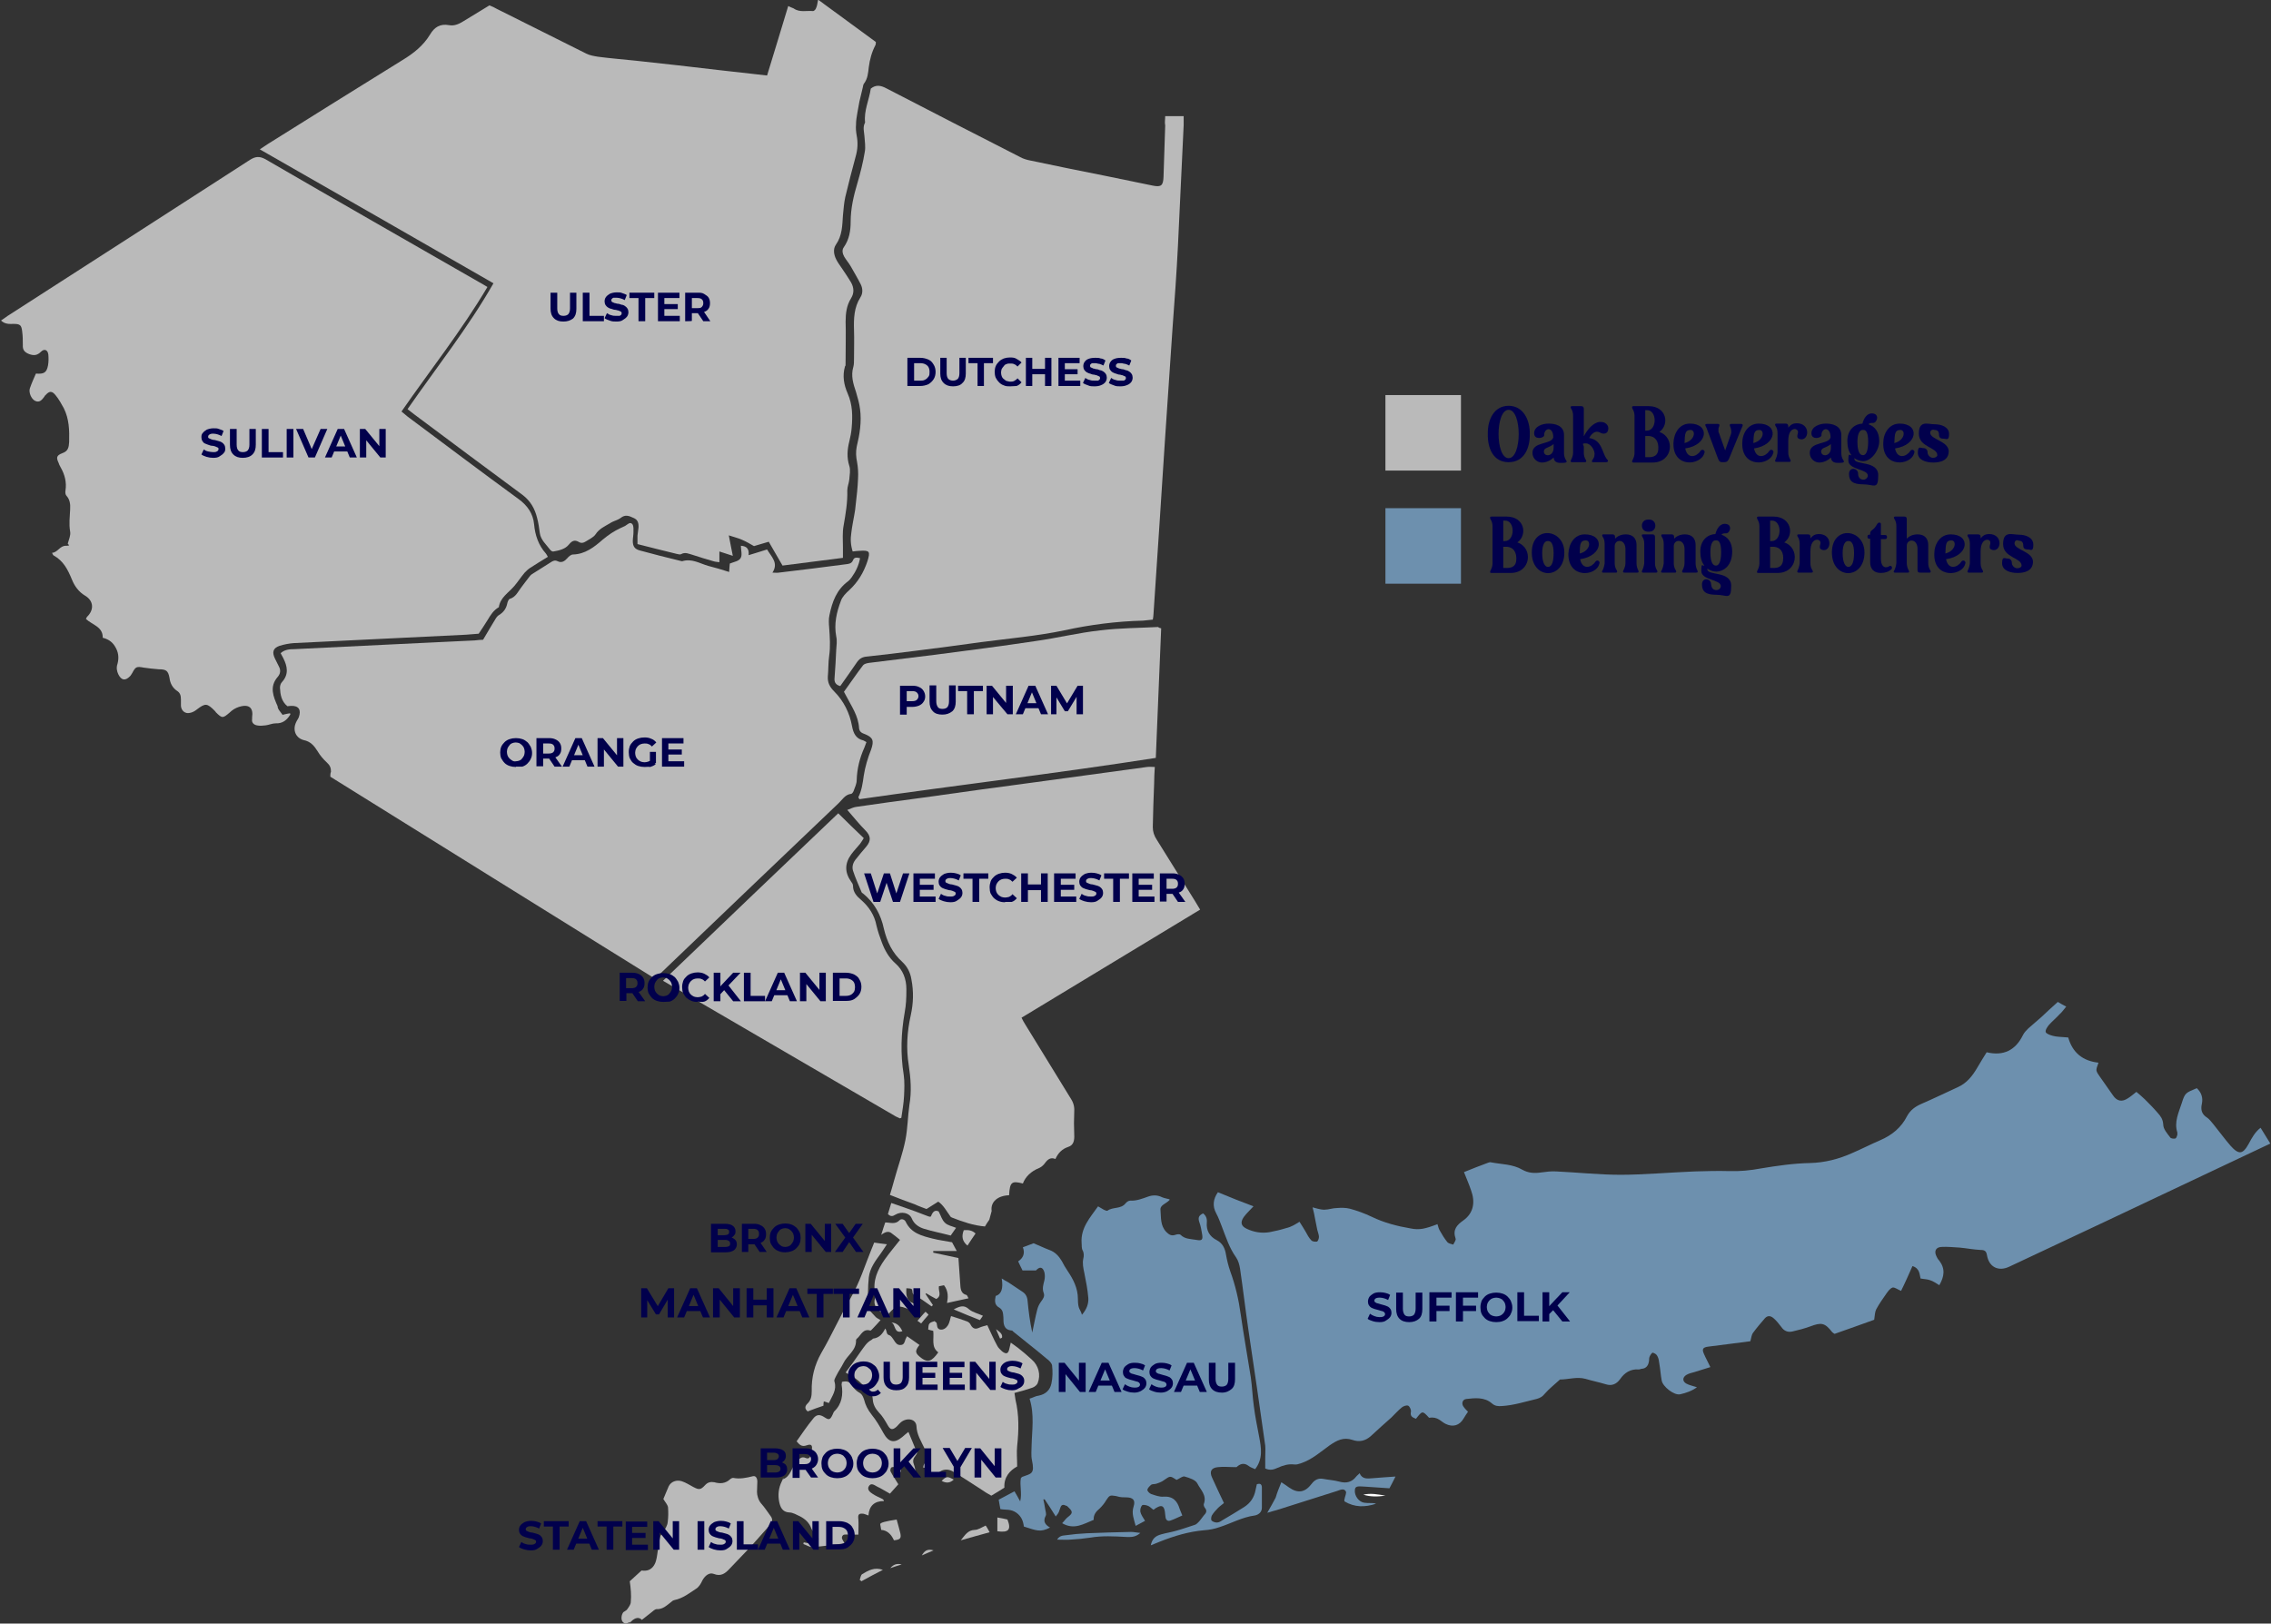 <svg xmlns="http://www.w3.org/2000/svg" id="Layer_2" data-name="Layer 2" viewBox="0 0 676.5 483.7"><rect x="0" y="0" width="676.5" height="483.7" fill="#333333" stroke="none"/><defs><style>      .cls-1 {        fill: #bababa;      }      .cls-1, .cls-2, .cls-3, .cls-4 {        stroke-width: 0px;      }      .cls-2 {        fill: #01004c;      }      .cls-3 {        fill: #fff;      }      .cls-4 {        fill: #6d90ae;      }    </style></defs><g id="Layer_1-2" data-name="Layer 1-2"><g><g><path class="cls-2" d="M455.7,129.3c.1,4.2-1.7,8.4-6.3,8.4s-6.3-4.2-6.2-8.4c-.1-4.2,1.8-8.4,6.2-8.4s6.4,4.3,6.3,8.4ZM452.4,129.3c0-3.6-1-7.2-3-7.2s-3,3.6-3,7.2,1,7.2,3,7.2,3-3.6,3-7.2Z"></path><path class="cls-2" d="M464.8,137.9c-1.2,0-1.9-.5-2-1.6-1,1-2.3,1.5-3.5,1.5s-2.8-1-2.8-2.9c0-3.4,5.7-2.4,6.2-4.6,0-3.1-2.4-3-2.7-1v.4c0,.8-3,1.5-3-.6s2.5-2.9,4.3-2.9,4.6.5,4.6,3.4v5.4c0,.8.2,1.5.6,2.1.6.8-.3.8-1.7.8h0ZM462.8,132.3c-1.4,1.2-2.9,1-2.9,2.2,0,1.7,2.9,1.6,2.9-1.1v-1.1Z"></path><path class="cls-2" d="M473.4,130.5c3.9.6,3.8,4.4,5.2,6.2.1.2.4.3.4.6s-.3.4-.6.4h-3.8c-.5,0-.5-.3-.2-.7.2-.4.6-.7.6-1.8s-1.1-3.1-2.6-3.1-.6.3-.6,1.1v1.7c0,.8.2,1.5.6,2.1.2.4.2.7-.3.7h-3.8c-.5,0-.5-.3-.3-.7.3-.6.6-1.3.6-2.1v-11.1c0-.8-.2-1.5-.6-2.1-.2-.4-.2-.7.3-.7h2.7c.5,0,.8.2.8.8v8.2c1-2,2.8-4.1,4.7-4.3.5,0,1.1,0,1.6.3.7.4,1,1,1,1.6,0,1.6-1.3,2-2.6,1.2-1.3-.6-2.4.4-3.1,1.7h0Z"></path><path class="cls-2" d="M486.6,121h4.5c5.4,0,6.3,5.5,3.2,7.7,4.8,1.6,4.1,9.1-2,9.1h-5.7c-.5,0-.5-.3-.3-.7.3-.6.6-1.3.6-2.1v-11.1c0-.8-.2-1.5-.6-2.1-.2-.5-.2-.8.3-.8h0ZM490.1,128.3h.4c3.2.1,3.2-6.3,0-6.1h-.4v6.1ZM490.1,136.2h.6c1.8.1,3.4-.3,3.3-3-.1-2.5-1.6-3.4-3.3-3.3h-.6v6.3h0Z"></path><path class="cls-2" d="M498.5,132c.1-2.9,1.7-5.8,4.9-5.8,6,0,5.5,6.4-1.4,7.4.7,3.4,3.5,2.4,4.5.8.6-.9,1.6-.1,1.2.6-1,3.7-9.4,4.6-9.2-3h0ZM501.8,132c3.2-.8,3.4-3.9,1.8-3.9s-1.7,1-1.8,3.9Z"></path><path class="cls-2" d="M513.3,137.7c-.9,0-1.1-.1-1.5-1l-3.3-8.8c-.1-.3-.2-.6-.4-.9-.2-.4-.2-.7.3-.7h3.4c.3,0,.4.2.4.4,0,.4-.3.5-.3,1.3s0,.7.2,1.1l1.8,5.1,1.7-4.8c.3-.9,0-1.8-.2-2.3-.2-.4-.2-.8.3-.8h3c.4,0,.5.3.4.6s-.3.6-.4.9l-3.7,9c-.5.8-.7.9-1.7.9h0Z"></path><path class="cls-2" d="M519,132c0-2.9,1.7-5.8,4.9-5.8,6,0,5.5,6.4-1.4,7.4.7,3.4,3.5,2.4,4.5.8.6-.9,1.6-.1,1.2.6-.9,3.7-9.4,4.6-9.2-3ZM522.3,132c3.2-.8,3.4-3.9,1.8-3.9s-1.7,1-1.8,3.9Z"></path><path class="cls-2" d="M534.7,127.8c-1.1,0-2,1.1-2,3.5v3.5c0,.8.2,1.5.6,2.1.2.4.2.7-.3.7h-3.8c-.5,0-.5-.3-.3-.7.3-.6.5-1.3.6-2.1v-5.8c0-.8-.2-1.6-.6-2.1-.2-.4-.2-.7.3-.7h2.7c.5,0,.8.2.8.8v.4c.7-.9,1.5-1.3,2.5-1.3,4,0,3.8,4.7,1.5,4.8-.7,0-1.3-.3-1.3-.9s.2-.8.2-1.3c0-.4-.3-.8-.9-.9h0Z"></path><path class="cls-2" d="M547.4,137.9c-1.2,0-1.9-.5-2-1.6-1,1-2.3,1.5-3.5,1.5s-2.8-1-2.8-2.9c0-3.4,5.7-2.4,6.2-4.6,0-3.1-2.4-3-2.7-1v.4c0,.8-3,1.5-3-.6s2.6-2.9,4.3-2.9,4.6.5,4.6,3.4v5.4c0,.8.2,1.5.6,2.1.6.8-.3.8-1.7.8h0ZM545.4,132.3c-1.4,1.2-2.9,1-2.9,2.2,0,1.7,2.9,1.6,2.9-1.1v-1.1Z"></path><path class="cls-2" d="M556.4,141.7c0-2-5.8-1.7-5.8-4.5s.4-1.3.9-1.6c-.8-1-1.2-2.4-1.2-4.2,0-3.4,2.2-5.1,4.5-5.2.4-1.6,1.4-3.3,3.2-3,2,.3,1.1,3-.2,2.8-.4,0-.9,0-1.2.4,1.8.6,3.2,2.2,3.2,5s-2.3,5.9-4.7,6c-.9,0-1.9-.3-2.7-.9v.2c0,2,7.1.4,7.1,4.9s-1.3,2.7-4.4,2.7-4.3-.9-4.3-3.1,2.7-1.8,2.7-.1c0,1,.5,1.8,1.6,1.8.7,0,1.3-.6,1.3-1.2h0ZM553.3,131.6c0,3.1.8,4,1.6,4,.8.1,1.6-.9,1.6-4s-.8-3.6-1.6-3.5c-.7-.1-1.6.8-1.6,3.5Z"></path><path class="cls-2" d="M561,132c0-2.9,1.7-5.8,4.9-5.8,6,0,5.5,6.4-1.4,7.4.7,3.4,3.5,2.4,4.5.8.6-.9,1.6-.1,1.2.6-.9,3.7-9.4,4.6-9.2-3ZM564.3,132c3.2-.8,3.4-3.9,1.8-3.9s-1.7,1-1.8,3.9Z"></path><path class="cls-2" d="M575,129c0,1.9,5.4,2.4,5.5,5.4,0,2.8-2.5,3.4-4.6,3.4s-4.6-.7-4.6-2.9.8-1.4,1.6-1.4,1.3.5,1.3,1.3.8,1.6,1.6,1.6,1.3-.4,1.3-.8c0-2.4-5.5-2.3-5.5-6.4s2.7-2.8,4.7-2.8,4.3.8,4.3,2.9-.8,1.4-1.6,1.4-1.4-.2-1.4-1.2-.5-1.4-1.3-1.4c-.7-.3-1.4.2-1.3.9h0Z"></path></g><g><path class="cls-2" d="M444.3,153.9h4.5c5.4,0,6.3,5.5,3.2,7.7,4.8,1.6,4.1,9.1-2,9.1h-5.7c-.5,0-.5-.3-.3-.7.3-.6.6-1.3.6-2.1v-11.1c0-.8-.2-1.5-.6-2.1-.2-.5-.2-.8.3-.8h0ZM447.8,161.2h.4c3.2.1,3.2-6.3,0-6.1h-.4v6.1ZM447.8,169.2h.6c1.8.1,3.4-.3,3.3-3-.1-2.5-1.6-3.4-3.3-3.3h-.6v6.3h0Z"></path><path class="cls-2" d="M466,164.6c0,8.2-9.7,8.2-9.7,0s9.7-7.2,9.7,0ZM462.8,164.8c0-2.8-.8-3.7-1.7-3.6-.8-.1-1.7.8-1.7,3.6s.8,4.1,1.7,4.1c.9,0,1.7-.9,1.7-4.1Z"></path><path class="cls-2" d="M467.2,165c.1-2.9,1.7-5.8,4.9-5.8,6,0,5.5,6.4-1.4,7.4.7,3.4,3.5,2.4,4.5.8.6-.9,1.6-.1,1.2.6-.9,3.7-9.3,4.5-9.2-3h0ZM470.6,164.9c3.2-.8,3.4-3.9,1.8-3.9s-1.8,1-1.8,3.9Z"></path><path class="cls-2" d="M481,162.7v5.1c0,.8.2,1.5.6,2.1.2.4.2.7-.2.7h-3.8c-.5,0-.5-.3-.2-.7.3-.6.5-1.3.6-2.1v-5.8c0-.8-.2-1.6-.6-2.1-.2-.4-.2-.7.2-.7h2.7c.5,0,.8.2.8.8v.5c.7-.8,1.9-1.3,3.2-1.3,2.1,0,3.2,1.2,3.2,3.2v5.4c0,.8.2,1.5.5,2.1.2.4.2.7-.3.7h-3.8c-.5,0-.5-.3-.3-.7.3-.6.6-1.3.6-2.1v-4.2c0-3.2-3.2-3-3.2-.9h0Z"></path><path class="cls-2" d="M489.8,167.8v-5.8c0-.8-.2-1.6-.6-2.1-.2-.4-.2-.7.3-.7h2.7c.5,0,.8.2.8.8v7.8c0,.8.2,1.5.6,2.1.2.4.2.7-.3.7h-3.8c-.5,0-.5-.3-.3-.7.3-.6.5-1.3.6-2.1h0ZM490.9,154.8h.4c2.4,0,2.4,3.6,0,3.6h-.4c-2.4,0-2.4-3.6,0-3.6Z"></path><path class="cls-2" d="M498.6,162.7v5.1c0,.8.2,1.5.6,2.1.2.4.2.7-.2.7h-3.8c-.5,0-.5-.3-.2-.7.3-.6.5-1.3.6-2.1v-5.8c0-.8-.2-1.6-.6-2.1-.2-.4-.2-.7.2-.7h2.7c.5,0,.8.2.8.8v.5c.7-.8,1.9-1.3,3.2-1.3,2.1,0,3.2,1.2,3.2,3.2v5.4c0,.8.2,1.5.5,2.1.2.4.2.7-.3.7h-3.8c-.5,0-.5-.3-.3-.7.3-.6.6-1.3.6-2.1v-4.2c0-3.2-3.2-3-3.2-.9h0Z"></path><path class="cls-2" d="M512.6,174.6c0-2-5.8-1.7-5.8-4.5s.4-1.3.9-1.6c-.8-1-1.2-2.4-1.2-4.2,0-3.4,2.2-5.1,4.5-5.2.4-1.6,1.4-3.3,3.2-3,2,.3,1.1,3-.2,2.8-.4,0-.9,0-1.2.4,1.8.6,3.2,2.2,3.2,5,0,4-2.3,5.9-4.7,6-.9,0-1.9-.3-2.7-.9v.2c0,2,7.1.4,7.1,4.9s-1.3,2.7-4.4,2.7-4.3-.9-4.3-3.1,2.7-1.8,2.7-.1c.1,1,.5,1.8,1.6,1.8.7,0,1.3-.5,1.3-1.2h0ZM509.5,164.5c0,3.1.8,4,1.6,4,.8.1,1.6-.9,1.6-4s-.8-3.6-1.6-3.5c-.8-.1-1.6.8-1.6,3.5h0Z"></path><path class="cls-2" d="M523.8,153.9h4.5c5.3,0,6.3,5.5,3.2,7.7,4.8,1.6,4.1,9.1-2,9.1h-5.7c-.5,0-.5-.3-.3-.7.3-.6.6-1.3.6-2.1v-11.1c0-.8-.2-1.5-.6-2.1-.2-.5-.2-.8.3-.8h0ZM527.3,161.2h.4c3.2.1,3.2-6.3,0-6.1h-.4v6.1ZM527.3,169.2h.6c1.8.1,3.3-.3,3.3-3,0-2.5-1.6-3.4-3.3-3.3h-.6v6.3h0Z"></path><path class="cls-2" d="M541.3,160.8c-1.1,0-2,1.1-2,3.5v3.5c0,.8.2,1.5.6,2.1.2.4.2.7-.3.7h-3.8c-.5,0-.5-.3-.3-.7.3-.6.5-1.3.6-2.1v-5.8c0-.8-.2-1.6-.6-2.1-.2-.4-.2-.7.3-.7h2.7c.6,0,.8.2.8.8v.4c.7-.9,1.5-1.3,2.5-1.3,4,0,3.8,4.7,1.6,4.8-.7,0-1.3-.3-1.3-.9s.2-.8.2-1.3c0-.5-.4-.9-1-.9h0Z"></path><path class="cls-2" d="M555.4,164.6c0,8.2-9.7,8.2-9.7,0s9.7-7.2,9.7,0ZM552.3,164.8c0-2.8-.8-3.7-1.7-3.6-.8-.1-1.7.8-1.7,3.6s.8,4.1,1.7,4.1c.8,0,1.7-.9,1.7-4.1Z"></path><path class="cls-2" d="M563.6,169.1c0,.2,0,.4-.2.5-.7.7-1.8,1.1-3.1,1.1-2.1,0-3.2-1.2-3.2-3.2v-7h-.3c-.3,0-.5-.2-.5-.5v-.2c0-.3.2-.5.5-.5h.3v-.4c0-.5.3-.8.6-1,.7-.5,1.1-1.1,1.5-1.8.2-.3.4-.4.6-.4.3,0,.5.1.5.5v3.2h1.3c.3,0,.5.2.5.5v.2c0,.3-.2.5-.5.5h-1.3v5.8c0,1.9.7,2.6,1.5,2.6s.9-.4,1.2-.4c.3-.1.6.2.6.5h0Z"></path><path class="cls-2" d="M568.3,170.6h-3.8c-.5,0-.5-.3-.2-.7.3-.6.5-1.3.6-2.1v-11.1c0-.8-.2-1.5-.6-2.1-.2-.4-.2-.7.2-.7h2.7c.6,0,.8.2.8.8v5.8c.7-.8,1.9-1.3,3.2-1.3,2.1,0,3.2,1.2,3.2,3.2v5.4c0,.8.2,1.5.6,2.1.2.4.2.7-.2.7h-2.8c-.6,0-.8-.2-.8-.8v-6.3c0-3.2-3.2-3-3.2-.9v5.1c0,.8.2,1.5.5,2.1.3.5.3.8-.2.8h0Z"></path><path class="cls-2" d="M576.2,165c0-2.9,1.7-5.8,4.9-5.8,6,0,5.5,6.4-1.4,7.4.7,3.4,3.5,2.4,4.5.8.6-.9,1.6-.1,1.2.6-.9,3.7-9.4,4.5-9.2-3ZM579.5,164.9c3.2-.8,3.4-3.9,1.8-3.9s-1.7,1-1.8,3.9Z"></path><path class="cls-2" d="M592,160.8c-1.1,0-2,1.1-2,3.5v3.5c0,.8.2,1.5.6,2.1.2.4.2.7-.3.7h-3.8c-.5,0-.5-.3-.3-.7.3-.6.5-1.3.6-2.1v-5.8c0-.8-.2-1.6-.6-2.1-.2-.4-.2-.7.3-.7h2.7c.5,0,.8.2.8.8v.4c.7-.9,1.5-1.3,2.5-1.3,4,0,3.8,4.7,1.5,4.8-.7,0-1.3-.3-1.3-.9s.2-.8.2-1.3-.3-.9-.9-.9h0Z"></path><path class="cls-2" d="M600.1,161.9c0,1.9,5.4,2.4,5.5,5.4,0,2.8-2.5,3.4-4.6,3.4s-4.6-.7-4.6-2.9.8-1.4,1.6-1.4,1.3.5,1.3,1.3.8,1.6,1.6,1.6,1.3-.4,1.3-.8c0-2.4-5.5-2.3-5.5-6.4s2.7-2.8,4.7-2.8,4.3.8,4.3,3-.8,1.4-1.6,1.4-1.4-.2-1.4-1.2-.5-1.4-1.3-1.4c-.6-.4-1.3,0-1.3.8h0Z"></path></g><g><path class="cls-1" d="M228.5,22.5c2.1-6.9,4.2-13.7,6.3-20.7.6.3,1.1.5,1.6.7,1.8,1.3,3.9.6,5.8.8.3,0,.8-.5.9-.9.3-.6.4-1.4.6-2.5,5.9,4.3,11.6,8.5,17.2,12.6,0,.4,0,.7-.1.9-1.1,2.1-1.7,4.3-2,6.6-.2,1.7-.3,3.5-1.5,5-.2.3-.2.8-.3,1.1-.3,1.4-.7,2.8-1,4.2-.2,1.1-.4,2.2-.6,3.3-.2,1.2-.4,2.3-.4,3.5-.1,1.1,0,2.2.2,3.3.4,2.1.3,4.1-.3,6.2-1.1,4-2.1,8-3.1,12.1-.4,1.8-.5,3.6-.7,5.5-.2,3-.2,6-2.1,8.7-.9,1.3-.6,3,.1,4.4.5,1,1.2,1.9,1.8,2.8.9,1.3,1.8,2.7,2.6,4,.9,1.6,1,3.2,0,4.8-1.3,2.1-1.6,4.4-1.6,6.9.1,3.6,0,7.2,0,10.8s0,1.8-.2,2.6c-.8,2.8-.3,5.5.8,8,1.5,3.4,1.5,6.8,1.2,10.3-.1,1.4-.4,2.7-.7,4-.6,2.4-.8,4.8,0,7.3.4,1.2.1,2.7,0,4-.1,1.1-.6,2.2-.6,3.3.1,3.6-.5,7-1.1,10.5-.4,2.1-.2,4.3-.2,6.4v3.2c-6,.8-12,1.5-18,2.3-1.4-2.4-2.7-4.7-4.1-7.1-1.5.4-2.9.9-4.4,1.3-1.2-.7-2.4-1.4-3.6-1.9-1.1-.5-2.4-.8-3.9-1.3.4,2.2.8,4,1.2,6.1-1.5-.5-2.7-.9-4-1.3v3.2c-.6-.1-1.2-.1-1.8-.3-2.1-.6-4.1-1.2-6.2-1.9-1.1-.3-2.2-.9-3.4-.2-.3.2-.9,0-1.4-.1-3.8-.9-7.6-1.9-11.6-2.9v-2.5c.1-.8.2-1.6.3-2.4.1-1.3-.2-2.4-1.5-2.9-1.3-.6-2.4-1.1-3.8,0-.9.7-2.2.9-3.2,1.6-1.5.9-3.2,1.6-4.3,3.3-.6.9-1.8,1.4-2.7,2-.8.5-1.5.8-2.4.2-1.1-.6-1.9-.3-2.8.8-1.1,1.4-2.9,1.8-4.6,2.1-.3.1-.8-.2-1-.5-1.2-1.6-2.8-2.9-3.1-5-.2-1.5-.4-3-.8-4.5-.7-2.8-2-5.1-4.4-6.9-10.7-7.9-21.3-15.8-32-23.8-.7-.5-1.4-1.1-2.2-1.7,8.6-12.4,18-24.2,25.6-37.5-23.1-13.3-46.2-26.5-69.6-39.9,1-.7,1.7-1.1,2.4-1.6,13.4-8.4,26.7-16.7,40.1-25,3.3-2,6.2-4.3,8.2-7.6,1.3-2.2,3-3.3,5.7-2.8,1.6.3,3-.4,4.3-1.2,2.5-1.5,5.1-3.1,7.7-4.7.8.3,1.6.7,2.3,1.1,8.9,4.4,17.7,8.9,26.6,13.3,1,.5,2.2.7,3.4.9,3.8.5,7.6.8,11.4,1.2,8.3.9,16.5,1.8,24.8,2.8,3.6.4,7.1.8,10.7,1.2,1.7.2,2.5.3,3.5.4h0Z"></path><path class="cls-1" d="M84.4,212.9c.8-.2,1.4-.3,2-.4,0,.2.2.4,0,.5-1,1.6-2.3,2.6-4.3,2.5-1,0-2,.5-3,.6-.8.1-1.7.2-2.6,0s-1.6-.8-1.4-1.9c0-.2,0-.3,0-.5.4-2.6-.7-4.1-3.9-3.1-1,.3-2,.9-2.8,1.7-2,1.7-2.2,1.8-4.1-.1,0-.1-.2-.2-.3-.4-2.3-2.3-2.8-2.4-5.4-.4-.6.5-1.4.9-2.1,1-1.4.3-2.5-.7-2.6-2.1v-1.9c0-1.1-.2-2-1.2-2.6-1.3-.9-2-2.2-2.2-3.8-.4-2.2-1-2.6-3.2-2.6-1.5-.1-3-.3-4.5-.5-2.1-.4-2.4-.3-3.4,1.6-.2.3-.4.7-.7,1-1.4,1.4-2.5,1.2-3.4-.5-.5-1-.7-2.1-.3-3.2.5-1.9.3-3.6-.8-5.3-.8-1.3-2-2.1-3.6-2.5.1-3.3-3.1-3.8-5-5.6.1-.2.2-.4.3-.6,2.2-2.1,2-4.8-.5-6.3-2-1.2-3.2-2.9-4-4.9-1.2-2.9-2.5-5.5-5.4-7.1-.2-.1-.3-.4-.5-.8,1.7-.1,2.3-2.1,4.1-2.1s.5-.4.6-.7c.3-1.1.9-2.4.7-3.5-.4-2.3-.1-4.4,0-6.7.1-1.5-.1-2.9-1.1-4-.3-.3-.4-1-.3-1.5.4-2.5-.2-4.8-1.4-6.9-.2-.4-.5-.9-.6-1.3-.8-1.7-.7-2.3,1.1-3,1.7-.6,1.9-1.7,2-3.3.1-3.5,0-6.9-1.6-10.1-.7-1.3-1.5-2.7-2.4-3.8-1.1-1.4-1.9-1.4-3.1,0-.1,0-.2.2-.3.4-.7.9-1.4,1.9-2.8,1.2-1.1-.6-1.9-2.5-1.5-3.7.5-1.5,1.2-3,1.8-4.4,2.4.2,3.2-.3,3.6-2.4.2-1.1.2-2.2.1-3.3-.2-1.4-1.2-1.8-2.2-.8-1.1,1.1-2.1,1.2-3.5.7-1.3-.5-2-1.2-1.9-2.7,0-1.4,0-2.7-.2-4.1-.2-1.8-.6-2.2-2.5-2.2-1.2,0-2.5.2-3.8-1,.8-.5,1.4-1,2-1.4,24.1-15.5,48.2-31,72.2-46.5,1.6-1,2.8-1.1,4.5-.2,21.2,12.3,42.5,24.5,63.8,36.7.8.4,1.5.9,2.4,1.4-7.7,13-17,24.7-25.6,37.1.6.5,1.2,1,1.8,1.5,11,8.2,22,16.5,33.1,24.6,2.6,1.9,4.3,4.3,4.6,7.5.3,3.3,1.3,6.2,3.5,8.7.2.2.3.5.6,1-1.8,1.1-3.6,2.2-5.3,3.3-.6.4-1.1.9-1.6,1.4-1.1,1.3-2,2.7-3.1,4-1.7,2-4.2,3.4-4.6,6.3-1.6.9-2.5,2.4-3.4,3.9-.8,1.3-1.6,2.5-2.6,4-1.1.1-2.4.2-3.8.3-17.1.8-34.2,1.7-51.3,2.5-1.4.1-2.9.4-4.2.8-2,.7-2.3,1.9-1.4,3.8l1.2,2.4c.6,1.1.4,2.2-.4,3.1-2.5,2.9-1.3,5.8,0,8.7,0,.9.8,1.6,1.5,2.6h0Z"></path><path class="cls-4" d="M387.1,364c.6.9,1.2,1.9,1.8,2.9.5.9,1,1.9,1.7,2.6.3.4,1.2.5,1.7.4.3-.1.6-.9.6-1.4s-.3-1.4-.5-2.1c-.2-1-.4-2-.6-3-.2-1.3-.5-2.5-.8-3.7.9.2,2.2.7,3.5.7s2.5-.5,3.8-.5c1.2-.1,2.6-.1,3.8.2,2.2.6,4.4,1.4,6.5,2.4,3.7,1.8,7.6,2.8,11.7,3.5,2.5.5,4.3.1,7.9-1.3.2.7.4,1.5.8,2.1.6,1.1,1.3,2.2,2.1,3.2.4.5,1.2.6,1.8.8.3-.6.9-1.4.7-1.8-.9-2.6.3-4,2.3-5.4,3.1-2.2,3.6-5.5,2.3-9-.6-1.8-1.4-3.6-2.1-5.4,2.4-1,4.8-1.9,7.2-2.8.3-.1.6-.2.9-.1,3.1.6,6.4.5,9.3,2.2,1.8,1,3.6,1.1,5.6.8,1.5-.2,3-.4,4.5-.3,6.4.3,12.8,1,19.2,1s14.7-.7,22-1c3.4-.1,6.9-.2,10.3-.1,3.2.1,6.3-.2,9.5-.8,4.8-.8,9.7-1.5,14.5-1.6,4.5-.1,8.7-1.2,12.7-3,2.8-1.2,5.5-2.6,8.3-3.8,3.5-1.5,6.3-3.8,8-7.2,1-1.8,2.4-2.8,4.2-3.6,3.7-1.6,7.2-3.3,10.9-5,2.7-1.2,4.4-3.4,5.8-5.8.9-1.6,1.9-3.1,2.8-4.6,5,1.2,8.6-.6,10.8-5.1.4-.8,1-1.4,1.6-2,1.2-1.1,2.6-2.2,3.8-3.3,1.6-1.5,3.2-3,5-4.6.7.4,1.5.9,2.5,1.4-.7.8-1.2,1.6-1.9,2.2-1,1.1-2.2,2.1-3.2,3.2-.5.6-1.2,1.6-1,2.2.2.5,1.3.9,2.1,1.1,1.1.3,2.2.3,3.3.4.5,0,.9.1,1.3.1,1.3,4.6,4.4,7,9,7.5-.2.8-.6,1.5-.6,2.1,0,.7.5,1.3.9,1.9,1.3,1.9,2.7,3.8,4,5.7,1.2,1.8,2.7,2.1,4.5.9.8-.5,1.5-1.1,2.5-1.9.8.7,1.7,1.4,2.5,2.2,1.3,1.3,2.6,2.6,3.8,4,.9,1,1.6,1.9,1.7,3.5,0,1.4,1.2,2.7,2.1,3.9.2.3,1,.4,1.5.3.3-.1.5-.7.6-1.1,0-.2,0-.5,0-.7-1-3.1.4-5.9,1.3-8.7,1-3.2,1.2-3.1,4.5-4.5,1.4,1.3,1.9,2.9,1.5,4.7-.4,1.8,0,3.1,1.6,4.1.7.5,1.2,1.2,1.8,1.9,1.7,2.1,3.3,4.3,5.1,6.4,2.5,2.8,3.7,2.7,5.5-.6.9-1.7,1.9-3.5,3.5-4.7,1,1.6,2,3.2,2.9,4.7-6.5,3.1-13.3,6.3-20.1,9.5-19.2,9.1-38.5,18.2-57.7,27.2-3.2,1.5-6,.1-6.6-3.4-.2-1.2-.6-1.6-1.9-1.6-2.1-.1-4.1-.5-6.2-.7-1.8-.1-3.7-.3-5.5-.2-1.6.1-2.2,1.2-1.5,2.7.2.5.5,1,.9,1.4,1.8,2.4,1.5,4.7,0,7.3-1-.6-1.8-1.2-2.8-1.5-.8-.3-1.8-.3-2.8-.5-.3-1.2-.2-3-2.4-3.7-1.1,2.5-2.2,5-3.4,7.4-1-.4-1.8-1.1-2.5-1-.7.2-1.3,1-1.8,1.7-1.1,1.6-2.2,3.1-3.1,4.8-.4.8-.4,1.8-.6,3.1-3.7,1.3-7.7,2.8-11.8,4.2-.3-.2-.5-.3-.7-.5-2.2-2.8-3.2-3-6.6-1.7-1.7.6-3.5,1.1-5.3,1.5-1.4.3-2.5-.2-3.3-1.4-.7-.9-1.4-1.8-2.2-2.5-1-.9-1.9-.9-2.7,0-1.2,1.4-2.4,2.8-3.5,4.3-.5.7-.5,1.6-.8,2.5-4.1.5-8.3,1.1-12.5,1.6-1.6.2-2,.7-1.3,2.2.5,1.2,1.2,2.4,1.9,3.9-1.8.6-3.3,1-4.8,1.5-.8.2-1.6.4-2.3.8-1.2.7-1.3,1.9-.1,2.6.9.5,2,.7,3.2,1.1-1.5,1.1-3.2,1.7-5,2.1s-5.2-2.3-5.5-4.1c-.3-1.6-.4-3.3-.7-5-.1-.8-.2-1.6-.6-2.3-.2-.5-.9-.9-1.4-1-.2,0-.7.7-.9,1.2-.2.4-.1.9-.2,1.4-.2,1.2-.8,2.1-2.1,2.2-.3,0-.6.2-.9.2-2.5-.2-4.3,1-5.6,2.9-1.1,1.5-2.5,2.1-4.3,1.5-2-.6-4-1-6-1.6-2.6-.7-5.1.2-7.6.2-1.5,1.4-3.2,2.7-4.5,4.2-.7.9-1.4,1.3-2.5,1.6-3.4.8-6.8,1.9-10.3,2.1-1.2.1-2.1,0-3-.8-2.2-1.9-5-1.6-7.6-1.3-1.1.1-1.5,1.3-.9,2.2.4.6.9,1.1,1.4,1.6-.4.6-.9,1.3-1.3,2-1.2,2.1-3.2,2.7-5.4,1.6-.6-.3-1.2-.8-1.8-1.2-.9-.6-1.9-.8-3.1-.6-2-2.2-2-2.1-3.9.3-1-.4-1.8-.7-1.5-2.1.1-.5-.3-1.5-.8-1.8-.5-.2-1.4.1-1.9.5-1.1.9-2.1,2-3.1,3-2.1,1.9-4.2,3.7-6.2,5.6-1.6,1.4-3.4,1.8-5.4,1.1-2.7-.9-4.6.1-6.8,1.6-2.8,2-5.3,4.3-8.7,5.4-.6.2-1.2.4-1.9.3-1.8-.2-3.3.3-4.9,1-1.1.5-2.2.9-3.7.2v-3.2c0-1.2.1-2.4,0-3.6-1.6-11.5-3.3-22.9-5-34.4-.9-6.1-1.6-12.2-2.5-18.3-.2-1.2-.5-2.4-1.2-3.4-2-2.8-3-6-4.2-9.1-.5-1.3-1-2.7-1.7-4-1.2-2.2-.9-4.3.5-6.3,3.6,1.5,7.1,2.9,10.6,4.2-1,1.1-2.1,2.1-2.9,3.2-1.1,1.6-.8,2.7.9,3.5,2.1,1,4.4,1.4,6.8,1,1.6-.3,3.3-.7,4.9-1.2,1.7-.4,2.7-1.1,4-1.9h0Z"></path><path class="cls-1" d="M347.1,34.6h5.5v2.6c-.6,12-1.1,24-1.7,35.9-.4,8.1-1,16.3-1.6,24.4-.8,11.3-1.5,22.7-2.3,34-.5,8.2-1.1,16.4-1.6,24.6-.6,9-1.2,18-1.8,27,0,.5-.1.9-.2,1.5-1,.1-2,.2-2.9.3-7.9.2-15.7,1.2-23.5,2.9-8.1,1.7-16.4,2.4-24.7,3.5-6.6.9-13.1,1.8-19.7,2.6-4.8.6-9.5,1.2-14.3,1.7-1.4.1-2.3.6-3.1,1.8-1.6,2.4-3.3,4.7-4.9,7-1.5-.4-1.8-1.3-1.7-2.4.2-2.8.4-5.6.5-8.4.1-1.3.3-2.7,0-4-.7-3.7.1-7.2,1.4-10.6.4-1.2,1.5-2.3,2.5-3.2,2.6-2.4,4.3-5.3,5.4-8.6.9-2.9.7-3.3-2.3-3.1-.6,0-1.3.1-2.1.2-.6-1.9-.7-3.7-.4-5.6.2-1.8.6-3.6.9-5.4.2-.9.3-1.9.4-2.9.3-2.6.6-5.2.7-7.8.1-1.6,0-3.4-.3-5-.3-1.5-.4-2.9-.1-4.5.9-3.7,1.5-7.4,1-11.2-.2-1.7-.7-3.4-1.2-5.1-.8-2.4-1.6-4.8-.8-7.5.2-.7.2-1.6.2-2.4,0-2.9.1-5.8,0-8.6-.1-3.4,0-6.7,1.9-9.7.8-1.2.7-2.7.1-3.9-.9-1.8-2-3.6-3-5.4-.6-1-1.3-1.8-1.9-2.8-.5-.9-.8-2-.1-2.9,1.6-2.3,2-4.9,2-7.5,0-4,.9-7.8,2-11.5.9-3.1,1.7-6.2,2.2-9.3.3-1.5,0-3.2-.1-4.8-.1-1.3-.5-2.5.1-3.8,0,0,.1-.2.1-.2-.4-3.5,1.2-6.7,1.7-10.1,1.5-1.2,2.9-1,4.6-.1,13.3,6.9,26.6,13.7,39.9,20.5.9.5,1.9.8,2.9,1,7.5,1.6,15,3.1,22.5,4.6,4.7,1,9.4,1.9,14.1,2.9,2.5.5,3.1,0,3.2-2.6.2-5.1.3-10.2.5-15.3-.2-1,0-1.8,0-2.8h0Z"></path><path class="cls-1" d="M143.9,190.6c1.4-2.3,2.5-4.3,3.7-6.2.3-.5.6-.9,1.1-1.2,1.3-.8,2.1-1.9,2.4-3.4.1-.5.4-1.3.8-1.4,1.7-.5,2.4-2.1,3.3-3.3.7-.9,1.4-1.9,2.2-2.9.3-.4.6-.8,1-1.1,1.9-1.2,3.8-2.4,5.7-3.6.6-.4,1.2-.7,2-.3,1.2.6,2.1,0,2.9-.9.4-.5,1.1-1.1,1.7-1.1,3.6-.1,6.3-2.2,8.8-4.4,1.7-1.4,3.4-2.6,5.4-3.5.4-.2.9-.4,1.3-.6.7-.4,1.5-1.4,2.2-.5.4.6.3,1.6.3,2.4s-.2,1.8-.2,2.6c0,1.6.6,2.4,2.1,2.8,4,1.1,8,2.1,12.1,3.1.1,0,.3.1.5.1,2.9-.9,5.3.7,7.8,1.4,2,.5,4,1.1,6.2,1.8.1-1,.1-1.8.2-2.5,1.2-.5,2.7-.7,3.2-1.6.6-.9.1-2.4.1-3.7,1.8.1,2.5,1,2.3,2.8,1.9-.6,3.7-1.1,5.5-1.7,1.3,2.2,3.5,4,1.6,6.9.8,0,1.4.1,1.9,0,6.7-.8,13.3-1.6,20-2.5.9-.1,1.7-.2,2.1-1.2.4-1,1.2-.8,2.1-.6-.4,2.2-1.3,4-2.5,5.7-.3.4-.7.9-1.1,1.2-3.4,2.5-4.7,6.1-5.5,10-.3,1.2-.2,2.6-.1,3.8.2,2.8.4,5.6,0,8.4-.3,2-.2,4.1-.4,6.2-.1,1.8.6,3.1,1.9,4.4,2.8,2.8,4.6,6.4,5.3,10.3.4,2.2,1.2,3.8,3.4,4.3.3.1.5.3.9.5-.2.6-.4,1.1-.6,1.6-1.4,3.1-2.2,6.3-2.3,9.7,0,1.1-.5,2.1-.9,3.2-.1.3-.4.8-.7.9-1.9.2-2.7,1.8-3.9,2.9-18.1,17.2-36.1,34.5-54.1,51.7-.2.2-.4.3-.6.4-32.2-20-64.3-40-96.6-60.1,0-.5,0-1,.2-1.5,0-1.1-.3-1.9-1.2-2.7-1.1-1-2.1-2.2-2.8-3.4-1-1.6-2.1-2.9-4.1-3.3-2.4-.6-3.4-3-2.3-5.3.2-.5.6-1,.8-1.5.8-2.2,0-3.5-2.3-3.4-.4,0-.8.1-1.1.1-1.8-1.5-2.1-3.5-2.2-5.5,0-.6.2-1.3.6-1.7,2.1-2.3,1.6-4.7.4-7.1-.3-.5-.5-1-.8-1.5,1.2-1.1,2.7-1.2,4.1-1.2,10.2-.5,20.4-1,30.7-1.5,7.7-.4,15.3-.7,23-1.1.8-.1,1.9-.2,2.5-.2h0Z"></path><path class="cls-4" d="M298,449.6c-.2-.9-.3-1.7-.5-2.8,1.5-.8,3-1.6,4.7-2.5.6,1,1.1,1.9,1.7,3,.6-2.5-.2-4.7.2-6.9.2-.2.2-.3.4-.4,2.7-1,3.8-.8,2.9-5-.3-1.4-.1-2.9-.1-4.3.1-4.6.9-9.2-.6-14,1-.3,1.8-.8,2.7-.9,2.1-.4,3.4-1.7,3.8-3.6.4-1.8.4-3.6.2-5.4-.1-.7-.9-1.5-1.6-2-3.3-2.8-6.7-5.4-10-8.1-.1-.1-.2-.3-.4-.3-2.5-.2-2.5-2.1-2.5-3.9-.1-1.2-.1-2.2-1.2-2.9-1.5-.8-1.4-2.1-1.1-3.5,1.7-.5,2.3-2.2,1.8-5.2.8.5,1.3.8,1.9,1.1,1.4.9,2.8,1.9,4.2,2.8,1,.6,1.5,1.5,1.6,2.7.3,3.2.7,6.3,1.4,9.5.5-2.3.9-4.6,1.5-6.9.2-.8.6-1.6,1.1-2.3.6-.8,1.2-1.6.8-2.6-.5-1.3-.1-2.5.2-3.7.2-.8.2-1.8,0-2.5-.5-1.6-1.4-1.7-2.5-.5h-4c-.4-.7-.8-1.7-1.3-2.7,1.5-1,2.1-2.4,1.4-4.2,1.1-.4,2.1-.8,3.2-1.2,1.5.6,3.1,1.4,4.7,2,1.7.6,2.8,1.8,3.7,3.3.5,1,1.1,2,1.7,2.9,1.7,2.5,3.1,5.2,3.1,8.4s.7,2.9,1.2,4.7c1.5-1.7,2-3.4,1.9-5-.2-2.5-.7-5-1.2-7.5-.3-1.4-.6-2.8-.3-4.2.2-.7.2-1.7-.1-2.3-.5-.8-.3-1.6-.4-2.4-.3-4.5,2.5-7.5,4.9-10.9.7.4,1.2.7,1.7,1,.4.2.9.4,1.1.3,1.6-1.2,4-.4,5.4-2.2.3-.4.9-.8,1.4-.8,1.9.1,3.6-.6,5.3-1.2,1.4-.5,2.8-.5,4.2.2.7.3,1.5.4,2.2.6,0,.2,0,.3-.1.3-.9,1-2.8,1.4-2.6,2.9.2,2.2-.1,4.6,1.7,6.5.8.8,1.5,1.3,2.7.9.5-.2,1.3-.3,1.6,0,1.3,1.3,3,1.2,4.7,1.5,1.6.3,2,0,1.7-1.7-.2-1.2-.4-2.4-.8-3.5-.5-1.4-.2-2.1,1.1-2.7.9.7,1.2,1.6,1.1,2.7-.2,2.4.8,4.2,3,5.3,1.7.9,2.4,2.4,2.7,4.2.3,1.7.7,3.4,1.3,5.1,1.5,4.1,2.5,8.4,3.1,12.8.9,6.2,2,12.5,3,18.7.4,2.8.5,5.7.9,8.6.4,3.1,1,6.1,1.6,9.2.6,3.2,1.2,6.5-1.2,9.6-.6-.3-1.4-.5-2-1q-1.6-1.2-3.2.1c-.2.2-.5.4-.4.3-2.1,0-3.8-.2-5.5,0-2,.2-2.6,1.3-1.7,3.2,1.1,2.5,2.3,4.9,3.5,7.5-.6.5-1.2.9-1.8,1.5-.7.7-1.3,1.4-1.8,2.2-.2.4-.3,1.2-.1,1.5.4.4,1.1.6,1.6.6s1.1-.3,1.5-.6c2.2-1.3,4.4-2.6,6.6-4,1.9-1.2,3-2.9,3.4-5,.1-.6.3-1.2.4-1.8,1.1-.4,1.5.1,1.5,1v6c0,1.3-1,2.1-2.1,2.3-3.8.5-7.1,2.4-10.6,3.5-1.4.5-3,.8-4.5.9-4.6.4-8.9,1.7-13.2,3.4-.9.4-1.8.7-2.7,1.1.4-1.9,1.3-2.8,3.2-3.3,1.4-.4,2.8-.6,4.2-1,1.9-.5,3.8-1.2,5.7-1.8.4-.1.8-.5,1.1-.8.6-.6,1.1-1.4,1.6-2,.7-.7,1.1-1.4.3-2.3-.2-.3-.4-.8-.3-1.1,1-2.6-1-4.3-1.9-6.1-.5-1.1-2.4-1.7-3.8-2.1-.6-.2-1.5.6-2.4,1-2-1.3-1.9-1.2-3.8.1-.6.5-1.4.7-2.1,1-.5.2-1.2.1-1.6.3-.5.4-1.1,1-1.2,1.5-.1.4.6,1.1,1.1,1.3,1.2.4,2.5.9,3.7.8,2.8-.2,4.1,1.3,4.8,3.6.2.6.5,1.2.8,2-1.2.5-2.3,1.1-3.5,1.5-.8.3-1.4-.1-1.5-1-.1-.5-.1-1.1-.2-1.7-.3-1.7-1-2-2.5-1.1-.3.1-.5.4-.9.6-.6-.4-1.1-1-1.7-1.2-.5-.2-1.5-.4-1.7-.1-.4.4-.6,1.3-.5,1.9.2.9.8,1.7,1.4,2.7-.9.5-1.7.9-2.8,1.5-.5-2-1.3-3.7-.6-5.8.6-1.9-.2-2.7-2.3-2.7s-2-.2-3-.4c-1.8-.3-1.9-.2-2.9,1.3-.5.9-1.2,1.7-1.9,2.4-1.1.9-1.9,1.9-1.8,3.4-3,1.2-5.8,3.1-9.4,1,.7-.7,1.1-1.4,1.8-1.9,1.3-1,1.4-1.5.3-2.6s-.6-.5-.9-.7c-.8-.4-1.4-.4-1.7.5-.2.5-.3.9-.5,1.4-.2.4-.4.7-.9,1.3-1.2-1.9-2.2-3.5-3.3-5.1h-.4c.2.9.4,1.8.5,2.6s.5,1.8.2,2.3c-.9,1.7-.1,2.7,1.3,3.5-2.9,1.5-4,.9-7.8-.3-.2-1.6-.7-3-2.2-4.1-1.7-1.2-3.2-.8-4.8-1.1h0Z"></path><path class="cls-1" d="M345.9,187.2c-.5,12.8-1.1,25.6-1.6,38.6-29.5,4.6-59,8.1-88.3,12.3-.2-.4-.3-.5-.3-.6,1-2,1.3-4.2,1.6-6.4.4-2.6,1.2-5.3,2.2-7.8.9-2.6.6-3.6-1.9-4.6-.9-.3-1.6-.7-1.7-1.8-.2-3.6-2.2-6.4-3.8-9.5-.2-.4-.4-.7-.7-1.3,1.9-2.6,3.7-5.3,5.7-7.9.3-.4,1.1-.6,1.7-.7,6.5-.8,13-1.6,19.5-2.4,10.1-1.3,20.1-2.6,30.1-4.1,6.5-.9,12.9-2.5,19.4-3.2,5.7-.7,11.5-.7,17.2-1,.2.2.4.3.9.4h0Z"></path><path class="cls-1" d="M197.5,292.2c17.5-16.8,34.8-33.3,52.2-49.9,2.5,2.5,5,4.9,7.6,7.4-.4.6-.7,1.2-1.1,1.7-.9,1.1-1.8,2-2.6,3.1-2,2.7-2,5.4-.1,8.1.3.4.6.8.6,1.3,0,1.9,1.1,3.1,2.4,4.2,2.3,2,4,4.5,4.6,7.7.4,1.7,1,3.4,1.6,5,.9,2.4,2.1,4.5,4,6.2,2.3,2,3.3,4.7,3.3,7.7s-.1,4.6-.5,6.9c-1.1,6.2-1.3,12.4-.3,18.6.3,2.1.2,4.3.1,6.4s-.5,4.3-.8,6.4q-.1.1-.2.1c-.1,0-.2.1-.2.1-.4-.2-.9-.4-1.3-.6-23-13.4-46-26.8-69.3-40.4h0Z"></path><path class="cls-1" d="M251.9,408.9c1.6-2.1,3.1-4.2,4.6-6.4.9-1.2,1.7-2.6,3.1-3.3.2-.1.4-.4.5-.4,1.8-.2,2.8-1.4,3.6-3,.6.8.2,1.7,1.2,2,.5.1,1,.9,1.4,1.5.5.8,1,1.5,2,1.4,1,0,1.2-.9,1.4-1.6.1-.3.3-.6.5-1,1.4,1,2.6,1.8,3.7,2.6-1.5,1.9-1.3,2.5.7,4,1.8,1.3,3,.9,4.9-1.8-2.2-1.6-1.2-4.1-1.5-6.4-.5-.1-.9-.2-1.5-.4.1-.6,0-1.4.4-1.8.3-.4,1-.5,1.5-.7.3.3.5.4.6.5.2.7,0,1.7,1,2,1.1.2,1.9-.5,2.4-1.3s.6-1.8.9-2.7c1.6.5,3.2,1,4.8,1.6.5.2.9.6,1.1,1.1.6,1,1.3,1.3,2.4.8.9-.4,1.8-.6,2.5-.8,1,2.1,1.9,4.2,3,6.2.3.6.9,1.1,1.4,1.6,1.3,1,1.9.7,2.2-.9.1-.4.2-.9.4-1.7.9.7,1.6,1.1,2.2,1.6,1.4,1.1,2.7,2.2,4,3.4,2.1,1.8,2.8,4.6,1.8,7.1-.2.5-.9,1.1-1.5,1.3-1.7.6-3.5,1.1-5.4,1.6.1.8.2,1.4.3,2,1.1,4.6,1,9.2.5,13.8-.2,1.9,0,3.8,0,6.1-2.2,1.2-4,3.2-3.8,6.3-1.2.8-2.4,1.5-3.9,2.4-.6-.4-1.5-.8-2.3-1.4-3.1-2-6.1-4-9.3-5.9-1.1-.6-2.6-.7-3.8.2-.6.5-1.4.9-2.2,1.4-.3-.9-.3-1.7-.8-2.1-.4-.4-1.1-.4-1.9-.6.1-.4.1-.7.3-1,1.2-1.5.9-3,.1-4.7-1-2.1-2.3-4.1-2.4-6.6-.1-2.1-2.7-2.7-4.6-1.2-.6.5-1,1.1-1.5,1.5-1.1.9-1.7.7-2.4-.5-.8-1.4-1.6-2.8-2.7-3.9-1-1.1-1.7-2.3-1.8-3.8-.1-1.9-1.1-3.1-2.6-4.1-.7-.5-1.2-1.2-1.9-1.7-.8-.7-2.1-1.4-3.6-2.3h0Z"></path><path class="cls-1" d="M263.3,447.2c-2.8,0-4.4,1.4-4.6,4.3-.6-.2-1-.4-1.4-.5-1.5-.2-1.8.2-1.6,1.7.1,1.4,0,2.9,0,4.5h-2.9c-.8,0-1.8-.3-2,.8-.1.5.5,1.2.8,1.8-3.1.4-6.3.9-9.5,1.1-.9.1-1.9-.6-2.8-.9.1-.2.1-.3.1-.5.7.1,1.4.3,2,.4.9.2,1.9.3,2.3-.7.4-1-.1-1.8-.9-2.5-.5-.3-.9-.8-1.1-1.3-.6-1.7-1.8-2.8-3.3-3.6-1.1-.5-2.2-1.2-3.3-1.2-2.1-.1-2.7-1.7-3-3.2-.4-2-.2-4.1.8-6.1s.1-.6.3-.6c2.4-.8,2.5-3.5,4-5,.8-.9,1.4-2,2.9-1.3.7.3,1.2-.1,1.4-.9.1-.5.2-.9.3-1.4.3-1.5-.1-2-1.5-1.5-1.6.6-2.3-.4-3-1.2,1.6-2.3,3.1-4.5,4.8-6.6,1.1-1.5,2.1-1.5,3.6-.5,1.2.8,1.6.7,2.3-.8.2-.4.3-.8.5-1,2.3-2.2,2.7-5,2.2-8,0-.2.1-.5.1-.8,1.3-.3,2.3-.2,3,1.1.5.8,1.2,1.5,2,2,1,.5,1.3,1.3,1.6,2.2.4,1.6,1.1,3,2.2,4.4,1.4,1.7,2.5,3.6,3.6,5.6,1.5,2.7,3.2,3.1,5.6,1.1.5-.5,1.1-.9,1.8-1.5.9,2.1,1.7,4.1,2.6,6.3-.1.2-.4.7-.7,1.1-.6.8-.6,1.5-.2,2.5.3.7.3,1.6.6,2.8-2-.6-2.2-2.2-3.2-3-1.5,0-1.6.9-1.3,2.3-.7-.6-1.1-1.1-1.6-1.4-.3-.2-1-.2-1.3,0-.2.2-.4.9-.2,1.2.6,1.2,1.4,2.3,2.3,3.8-.7.8-1.5,1.7-2.5,2.8-1.3-.7-2.5-1.5-3.8-2.1-.8-.4-1.8-1.3-2.5-.1-.6,1,.4,1.8,1.2,2.3.9.6,1.9,1,2.9,1.5.4.3.4.5.4.6h0Z"></path><path class="cls-1" d="M187.6,471.1c1-.9,2.1-1.9,3.5-3.2.9.1,2.3.2,3.4-1.1.9-1.1,1.1-2.4,1.3-3.8.2-1.7.5-3.5.9-5.2.1-.6.7-1,1-1.5.5-.9,1.1-1.8,1.2-2.8.2-1.5.2-3,.1-4.4-.1-.8-.8-1.5-1.4-2.5.5-1.1,1-2.5,1.6-3.8.7-1.4,2.3-2,3.9-1.5,1.2.4,2.3,1.1,3.4,1.7,1.7.9,2.2.9,3.5-.5.8-.9,1.7-1.1,2.8-.9,1.7.5,3.3.4,4.7-.9.2-.2.6-.4.9-.4,2,.4,3.9,0,5.9-.5.9-.2,1.3.7,1.3,1.6s-.1,2.1-.1,3.1.4,2.5,1.3,3.5c1,1.1,1.8,2.4,2.7,3.6.8,1,.6,1.9-.2,2.8-1.9,2.1-3.7,4.2-5.6,6.3-2.1,2.2-4.2,4.4-6.3,6.6-1.3,1.4-2.6,2.5-4.8,1.6-1.3-.5-2.6.5-3.4,2-.4.9-1,1.9-1.8,2.4-2,1.3-4,2.9-6.5,3.4-.4.1-.7.3-1,.6-1.3,1-2.5,2.2-4.3,2.1-.5,0-1.1.6-1.6,1-.9.7-1.8,1.4-2.8,2.2-.8-.9-2-.7-3.1.4s-.3.2-.4.2c-.7.3-1.4.9-2.2,0-.6-.7-.4-2.2.2-2.9.4-.3.9-.5,1.1-.8.5-.7,1.1-1.5,1.1-2.2.2-2,0-4.1-.3-6.2h0Z"></path><path class="cls-1" d="M288.5,386.8c-2.2.5-4.3.9-6.4,1.4.3-1.6.5-3.5-.9-5.3-.4.1-.9.2-1.5.3-.3,1.3,1,2.8-.8,3.8-1-.5-2-1.1-3-1.7l-.2.2c.7,1.1,1.5,2.2,2.2,3.3-.1.1-.2.3-.4.4-.9-.6-1.8-1.3-2.7-1.9-.6-.4-1.2-.8-1.8-1.1-.7-.3-1.2-.6-1.2-1.5-.1-.8-.2-.8-1.8-.9-.1,1.9-.1,3.7,2.1,4.5.9.4,1.4,1,1.1,2.3-.8-.1-1.7-.1-2.5-.5-2.9-1.3-3.8-1.2-5.8,1.1-.2.2-.4.5-.7.8-.4-.3-.8-.6-1.2-.8-1.9-1-3-2.4-2.3-4.6.1-.4.1-.8,0-1.2-.8-3.8.7-7.1,2.8-10.1,1.5-2.1,3.1-4,4.6-5.9-.8-.7-1.6-1.3-2.4-1.9-.9-.8-1.9-.6-3.2.4.5-1.6.8-2.6,1.2-3.7,1.5,0,3,.7,4.3-.7.5-.5,1.5-.2,1.8.5,1.6,3.4,4.8,4.2,8,5,1.9.5,3.8.7,5.8,1.1.4.7.8,1.5,1.4,2.6h-7v.5c2.5.5,5.1,1.1,7.5,1.6.2,2.9.4,5.7.6,8.5.1,1.2.5,2.2,1.8,2.5.3.2.4.7.6,1h0Z"></path><path class="cls-1" d="M246.9,418c-.5-.2-.9-.3-1.5-.5-.1.4-.1.9-.1,1.3-1.6.5-3.1,1.1-4.7,1.7-1-.8-.8-1.6-.1-2.3,1.1-1,1.3-2.3,1.3-3.7-.1-4.1.8-7.8,2.9-11.5,3.1-5.3,5.6-11,8.7-16.3,2.7-4.6,4.2-9.6,6.2-14.5.3-.6.5-1.3.8-2,1.2.2,2.3.3,3.8.5-.7,1-1.2,1.9-1.8,2.7-1.6,2.2-3.3,4.4-3.6,7.2-.3,2.9-.3,5.9-.1,8.8.1,1,1.2,1.9,2,2.8.4.5,1,.7,1.6,1.1-.9,1-1.6,1.8-2.4,2.6-.2.2-.5.6-.7.5-2.1-.6-2.7,1.3-3.8,2.3-.2.1-.4.4-.4.6.1,3.1-2.7,4.5-3.8,6.9-.6,1.2-1.4,2.3-2,3.5s-.8,1.5-.6,2c.7,2.4-.7,4.2-1.7,6.3h0Z"></path><path class="cls-4" d="M381.7,441.6c.8.5,1.5,1,2.2,1.5,2.7,1.9,4.8,1.6,6.8-1,.9-1.2,2-1.8,3.5-1.5,1.6.3,3.2.4,4.7.8,2.1.6,3.8.2,5.1-1.5.2-.3.6-.5,1-1,.8,1.9,2.4,1.6,3.9,1.5,2.1-.2,4.2-.3,6.8-.5-.7,1.4-1.2,2.4-1.8,3.5-2.5-.2-5-.3-7.4-.5s-2.8,0-2.9,1c-.2,1.7,1.2,3.6,2.8,3.8.6.1,1.3.1,1.9.1s1.1,0,1.6.2c-3.3,1.1-6.4,1.1-9.4-.7,0-.4-.1-.5,0-.6.1-.8.7-1.9.4-2.4-.6-1-1.7-.4-2.6-.1-6,1.9-12,3.8-18,5.7-.7.2-1.5.4-2.8.8,1-1.8,1.8-3.1,2.5-4.5.4-1.4,1-2.9,1.7-4.6h0Z"></path><path class="cls-1" d="M265.5,358.4c3.4,1.2,6.5,2.2,9.5,3.4s2,.7,2.8-.4c.6-.9,1.3-.7,1.8-.5.7,1.3,1,2.6,1.9,3.4.8.8,2.1,1,3.3,1.5-.6.8-1,1.5-1.6,2.3-2.6-.7-5.3-1.2-7.9-2-1.6-.5-3-1.4-3.7-3.1s-3.1-2.2-4.9-1.1c-.8.5-1.4.6-2.2-.2.3-1,.6-2,1-3.3h0Z"></path><path class="cls-4" d="M339.7,456.7c-1.6,1.4-2.9,1.2-4.2,1.2-3.6-.2-7.2-.4-10.7.2-2,.3-4,.5-6,.6-1.2.1-2.4,0-3.9,0,.7-1.2,1.7-1.2,2.5-1.3,2.1-.3,4.3-.5,6.4-.6,4.4-.2,8.8-.3,13.1-.4.9,0,1.6.2,2.8.3h0Z"></path><path class="cls-1" d="M267.1,452.7c.4,1.5.8,2.8,1.1,4.1.3,1.5,0,1.9-1.9,2.1-.9-2-2.2-3-3.8-3.1-.1-.6-.2-1.2-.3-1.7,0-.5,1.8-.9,4.9-1.4h0Z"></path><path class="cls-1" d="M294.8,456.5c-2.9.8-5.5,1.5-8.6,2.4,1.3-1.6,2.1-3,4.1-3.1,1.1,0,2.2-.8,3.3-1.3.4.5.7,1.1,1.2,2h0Z"></path><path class="cls-1" d="M297.1,452.1c1.2.2,2.2.4,3,.6,1.2,3,.4,4-3,3.5v-4.1h0Z"></path><path class="cls-1" d="M292.8,392c-.4.6-.7,1-.9,1.3-2.6-1-5-2-7.8-3.2,1.9-1,3.1-1.4,4.6,0,1.1.9,2.6,1.2,4.1,1.9h0Z"></path><path class="cls-1" d="M288.2,371.1c-1.6-1.3-1.8-2.8-1.1-4.6,1.3-.1,2.5,0,3.5,1-.8,1.2-1.6,2.3-2.4,3.6Z"></path><path class="cls-1" d="M263,467.7c-2.1,1.1-4.3,2.2-6.4,3.4-.1-.1-.3-.3-.5-.4.2-.6.3-1.4.7-1.7,1.8-1.1,3.7-2.2,6.2-1.3h0Z"></path><path class="cls-3" d="M412.7,445.6c-2.2.3-4.4.4-6.6-.3,2.2-.5,4.4-.1,6.6.3Z"></path><path class="cls-1" d="M265.5,394c1.7.1,2.6,1.1,3.3,2.6-2.6.9-1.9-2.1-3.3-2.6Z"></path><path class="cls-1" d="M276.6,391.7c-.8.9-1.5,1.7-2.2,2.6-.3-.2-.7-.5-1.1-.8.8-.9,1.5-1.8,2.4-2.7.3.3.7.6.9.9h0Z"></path><path class="cls-1" d="M284.1,440.8c-1.1,1.1-2.3,1.1-3.6.4,1.4-1.4,1.7-1.4,3.6-.4h0Z"></path><path class="cls-1" d="M268.6,466.1c-1,.3-2,.6-3.4,1.1.9-1.1,2-1.5,3.4-1.1Z"></path><path class="cls-1" d="M274.6,463.4c.7-1.2,1.5-2.1,3.5-1.5-1.5.6-2.5,1.1-3.5,1.5Z"></path><path class="cls-1" d="M297.9,398.8c-.4-.9-.8-1.9-1.2-2.8.9.7,2,1.3,1.8,2.5-.2.2-.4.2-.6.3Z"></path><path class="cls-1" d="M320,331.4c.1-1.4-.1-2.6-.9-3.9-4.6-7.4-9.1-14.9-13.7-22.3-.4-.6-.7-1.2-1.1-2,17.8-10.8,35.5-21.5,53.2-32.2-.6-1-1-1.7-1.5-2.5-3.8-6.1-7.6-12.2-11.4-18.3-.8-1.2-1.2-2.4-1.2-3.8.1-4.3.2-8.6.4-12.9,0-1.6.1-3.3.2-5-.9,0-1.6-.1-2.3,0l-33,4.5c-11.2,1.5-22.3,3-33.5,4.6-6.7.9-13.5,1.8-20.2,2.8-.8.1-1.5.5-2.6.9,2.1,2.4,3.6,4.3,5.3,6s1.9,3.1.3,5c-1,1.2-2,2.3-2.9,3.5-.9,1-1.4,2.3-1,3.6.7,2.2,1.7,4.3,2.6,6.5.1.1.2.2.4.3,3.4,2.8,5.3,6.3,6.2,10.5.9,3.8,2.5,7.2,5.5,9.9,1.5,1.4,2.4,3.2,2.7,5.2.7,3.6.6,7.1-.2,10.7-1.1,4.9-1.4,9.9-.6,14.8.6,4,.9,7.9.2,11.9-.5,3.5-.5,7-1.2,10.5-.8,4-2.2,7.8-3.3,11.8-.4,1.4-.8,2.9-1.3,4.5,2.5,1,4.9,1.9,7.4,2.8h0c1,.5,3.5,1.4,3.5,1.4l3.5-2.2c1.6,1.1,2.5,2.9,3.6,4.4.1.2.4.3.6.4,3.1,1.2,6.2,2.3,9.7,2.6.4-.7.8-1.3,1.3-2l.7-2.6c-.4-2.8,1.9-4.6,5.2-4.7.2-4.1.9-4.3,4.1-3.5q1.2-3.1,4.8-4.6c.7-.3,1.4-.9,1.8-1.5.8-1.1,1.7-1.8,3.1-1.2.8-1.8,2-3,3.8-3.6,1.6-.5,1.9-1.9,1.8-3.7-.1-2.3-.1-4.5,0-6.6h0Z"></path><g><path class="cls-2" d="M315.4,414.7v-8.7h1.7l5.1,6.3h-.8v-6.3h2v8.7h-1.7l-5.1-6.3h.8v6.3h-2Z"></path><path class="cls-2" d="M324.3,414.7l3.9-8.7h2l3.9,8.7h-2.1l-3.2-7.7h.8l-3.2,7.7h-2.1ZM326.3,412.8l.5-1.5h4.5l.5,1.5h-5.5Z"></path><path class="cls-2" d="M337.9,414.9c-.7,0-1.4-.1-2-.3-.6-.2-1.2-.4-1.5-.7l.7-1.5c.4.3.8.5,1.3.7s1,.3,1.5.3.7,0,1-.1.4-.2.5-.3.2-.3.2-.5-.1-.4-.3-.6c-.2-.1-.4-.3-.7-.3-.3-.1-.6-.2-1-.3-.4-.1-.7-.2-1.1-.3-.4-.1-.7-.3-1-.4s-.5-.4-.7-.7c-.2-.3-.3-.7-.3-1.1s.1-.9.4-1.4c.3-.4.7-.7,1.2-1s1.2-.4,2-.4,1.1.1,1.6.2,1,.3,1.4.6l-.6,1.5c-.4-.2-.8-.4-1.2-.5-.4-.1-.8-.2-1.2-.2s-.7,0-1,.1-.4.2-.5.3c-.1.1-.2.3-.2.5s.1.4.3.5c.2.1.4.3.7.3.3.1.6.2,1,.3.4.1.7.2,1.1.3.4.1.7.3,1,.4.3.2.5.4.7.7.2.3.3.7.3,1.1s-.1.9-.4,1.3-.7.7-1.2,1c-.6.3-1.2.5-2,.5h0Z"></path><path class="cls-2" d="M345.8,414.9c-.7,0-1.4-.1-2-.3-.6-.2-1.2-.4-1.5-.7l.7-1.5c.4.3.8.5,1.3.7s1,.3,1.5.3.7,0,1-.1.4-.2.5-.3.2-.3.2-.5-.1-.4-.3-.6c-.2-.1-.4-.3-.7-.3-.3-.1-.6-.2-1-.3-.4-.1-.7-.2-1.1-.3-.4-.1-.7-.3-1-.4-.3-.2-.5-.4-.7-.7-.2-.3-.3-.7-.3-1.1s.1-.9.4-1.4c.3-.4.7-.7,1.2-1s1.2-.4,2-.4,1.1.1,1.6.2,1,.3,1.4.6l-.6,1.5c-.4-.2-.8-.4-1.2-.5-.4-.1-.8-.2-1.2-.2s-.7,0-1,.1-.4.2-.5.3c-.1.1-.2.3-.2.5s.1.4.3.5c.2.1.4.3.7.3.3.1.6.2,1,.3.4.1.7.2,1.1.3.4.1.7.3,1,.4.3.2.5.4.7.7.2.3.3.7.3,1.1s-.1.9-.4,1.3-.7.7-1.2,1c-.5.3-1.2.5-2,.5h0Z"></path><path class="cls-2" d="M349.7,414.7l3.9-8.7h2l3.9,8.7h-2.1l-3.2-7.7h.8l-3.2,7.7h-2.1ZM351.6,412.8l.5-1.5h4.5l.5,1.5h-5.5Z"></path><path class="cls-2" d="M364,414.9c-1.2,0-2.2-.3-2.9-1s-1-1.7-1-2.9v-5h2v4.8c0,.8.2,1.4.5,1.8s.8.5,1.4.5,1.1-.2,1.4-.5.5-1,.5-1.8v-4.8h2v4.9c0,1.3-.3,2.3-1,2.9s-1.6,1.1-2.9,1.1h0Z"></path></g><g><path class="cls-2" d="M410.9,393.9c-.7,0-1.4-.1-2-.3-.6-.2-1.2-.4-1.5-.7l.7-1.5c.4.3.8.5,1.3.7s1,.3,1.5.3.7,0,1-.1.4-.2.5-.3c.1-.1.2-.3.2-.5s-.1-.4-.3-.6c-.2-.1-.4-.3-.7-.3-.3-.1-.6-.2-1-.3-.4-.1-.7-.2-1.1-.3-.4-.1-.7-.3-1-.4-.3-.2-.5-.4-.7-.7-.2-.3-.3-.7-.3-1.1s.1-.9.4-1.4c.3-.4.7-.7,1.2-1s1.2-.4,2-.4,1.1.1,1.6.2,1,.3,1.4.6l-.6,1.5c-.4-.2-.8-.4-1.2-.5s-.8-.2-1.2-.2-.7,0-1,.1-.4.2-.5.3c-.1.1-.2.3-.2.5s.1.4.3.5c.2.1.4.3.7.3.3.1.6.2,1,.3.4.1.7.2,1.1.3.4.1.7.3,1,.4.3.2.5.4.7.7.2.3.3.7.3,1.1s-.1.9-.4,1.3-.7.7-1.2,1c-.5.4-1.2.5-2,.5h0Z"></path><path class="cls-2" d="M419.8,393.9c-1.2,0-2.2-.3-2.9-1-.7-.7-1-1.7-1-2.9v-4.9h2v4.8c0,.8.2,1.4.5,1.8s.8.5,1.4.5,1.1-.2,1.4-.5c.3-.4.5-1,.5-1.8v-4.8h2v4.9c0,1.3-.3,2.3-1,2.9-.7.6-1.6,1-2.9,1h0Z"></path><path class="cls-2" d="M427.8,393.7h-2v-8.7h6.6v1.6h-4.5v7.1h-.1ZM427.6,389h4.2v1.6h-4.2v-1.6Z"></path><path class="cls-2" d="M435.7,393.7h-2v-8.7h6.6v1.6h-4.5v7.1h-.1ZM435.5,389h4.2v1.6h-4.2v-1.6Z"></path><path class="cls-2" d="M445.7,393.9c-.7,0-1.3-.1-1.9-.3-.6-.2-1.1-.5-1.5-.9s-.8-.9-1-1.4-.3-1.1-.3-1.8.1-1.2.3-1.8c.2-.5.6-1,1-1.4s.9-.7,1.5-.9c.6-.2,1.2-.3,1.9-.3s1.3.1,1.9.3,1.1.5,1.5.9.8.9,1,1.4.4,1.1.4,1.8-.1,1.2-.4,1.8c-.2.6-.6,1-1,1.4s-.9.7-1.5.9c-.5.2-1.2.3-1.9.3h0ZM445.7,392.2c.4,0,.8-.1,1.1-.2.3-.1.6-.3.9-.6.3-.3.4-.5.6-.9.1-.3.2-.7.2-1.1s-.1-.8-.2-1.1c-.1-.3-.3-.6-.6-.9-.2-.3-.5-.4-.9-.6-.3-.1-.7-.2-1.1-.2s-.8.1-1.1.2c-.3.1-.6.3-.9.6-.3.3-.4.5-.6.9-.1.3-.2.7-.2,1.1s.1.8.2,1.1c.1.3.3.6.6.9.2.3.5.4.9.6.4.1.7.2,1.1.2h0Z"></path><path class="cls-2" d="M452,393.7v-8.7h2v7h4.4v1.6h-6.4Z"></path><path class="cls-2" d="M459.5,393.7v-8.7h2v8.7h-2ZM461.3,391.7v-2.3c-.1,0,4.1-4.4,4.1-4.4h2.2l-3.7,4-1.1,1.2-1.5,1.5h0ZM465.4,393.7l-3.1-3.8,1.3-1.4,4.1,5.2h-2.3Z"></path></g><g><path class="cls-2" d="M153.7,228.5c-.7,0-1.3-.1-1.9-.3-.6-.2-1.1-.5-1.5-.9s-.7-.9-1-1.4c-.2-.5-.3-1.1-.3-1.7s.1-1.2.3-1.7.6-1,1-1.4.9-.7,1.5-.9,1.2-.3,1.9-.3,1.3.1,1.9.3c.6.2,1,.5,1.5.9.4.4.7.9,1,1.4.2.5.4,1.1.4,1.8s-.1,1.2-.4,1.8c-.2.5-.6,1-1,1.4s-.9.7-1.5.9c-.6,0-1.2,0-1.9,0h0ZM153.7,226.8c.4,0,.7-.1,1-.2.3-.1.6-.3.8-.6.2-.2.4-.5.6-.9.1-.3.2-.7.2-1.1s-.1-.8-.2-1.1c-.1-.3-.3-.6-.6-.9-.2-.2-.5-.4-.8-.6-.3-.1-.7-.2-1.1-.2s-.7.1-1,.2c-.3.1-.6.3-.8.6-.2.2-.4.5-.6.9-.1.3-.2.7-.2,1.1s.1.8.2,1.1c.1.3.3.6.6.9.2.2.5.4.8.6.3.2.7.3,1.1.2h0Z"></path><path class="cls-2" d="M159.8,228.4v-8.5h3.7c.8,0,1.4.1,2,.4.5.2,1,.6,1.3,1.1s.4,1,.4,1.6-.1,1.2-.4,1.6c-.3.5-.7.8-1.3,1s-1.2.4-2,.4h-2.6l.9-.9v3.2h-2ZM161.8,225.4l-.9-.9h2.5c.6,0,1.1-.1,1.4-.4s.4-.6.4-1.1-.1-.8-.4-1.1c-.3-.3-.7-.4-1.4-.4h-2.5l.9-.9v4.8h0ZM165.2,228.4l-2.1-3.1h2.1l2.2,3.1h-2.2Z"></path><path class="cls-2" d="M167.6,228.4l3.8-8.5h1.9l3.8,8.5h-2.1l-3.1-7.5h.8l-3.1,7.5h-2ZM169.5,226.5l.5-1.5h4.4l.5,1.5h-5.4Z"></path><path class="cls-2" d="M178,228.4v-8.5h1.6l5,6.1h-.8v-6.1h1.9v8.5h-1.6l-5-6.1h.8v6.1h-1.9Z"></path><path class="cls-2" d="M192,228.5c-.7,0-1.3-.1-1.9-.3-.6-.2-1-.5-1.5-.9s-.7-.9-1-1.4c-.2-.5-.3-1.1-.3-1.8s.1-1.2.3-1.8c.2-.5.6-1,1-1.4s.9-.7,1.5-.9,1.2-.3,1.9-.3,1.4.1,2,.4c.6.2,1.1.6,1.5,1.1l-1.3,1.2c-.3-.3-.6-.6-1-.7-.4-.2-.8-.2-1.2-.2s-.8.1-1.1.2c-.3.1-.6.3-.9.6-.2.2-.4.5-.6.9-.1.3-.2.7-.2,1.1s.1.8.2,1.1c.1.3.3.6.6.9.2.2.5.4.9.6.3.1.7.2,1.1.2s.8-.1,1.1-.2.7-.3,1.1-.6l1.1,1.4c-.5.4-1,.6-1.6.8-.5-.1-1.1,0-1.7,0h0ZM193.6,227.2v-3.2h1.8v3.4l-1.8-.2h0Z"></path><path class="cls-2" d="M199.2,226.8h4.6v1.6h-6.6v-8.5h6.4v1.6h-4.5v5.3h.1ZM199,223.3h4.1v1.5h-4.1v-1.5Z"></path></g><g><path class="cls-2" d="M63.5,136.4c-.7,0-1.3-.1-2-.3-.6-.2-1.1-.4-1.5-.7l.7-1.5c.4.3.8.5,1.3.6s1,.2,1.5.2.7,0,.9-.1c.2-.1.4-.2.5-.3s.2-.3.2-.5,0-.4-.3-.5c-.2-.1-.4-.2-.7-.3-.3-.1-.6-.2-1-.2s-.7-.2-1.1-.3c-.4-.1-.7-.3-1-.4s-.5-.4-.7-.7-.3-.7-.3-1.1,0-.9.4-1.3c.3-.4.7-.7,1.2-1,.5-.2,1.2-.4,2-.4s1.1,0,1.6.2,1,.3,1.4.6l-.6,1.5c-.4-.2-.8-.4-1.2-.5-.4-.1-.8-.2-1.2-.2s-.7,0-.9.1-.4.2-.5.3-.2.3-.2.5,0,.4.3.5.4.2.7.3.6.2,1,.2c.4.1.7.2,1.1.3s.7.2,1,.4.5.4.7.7.3.7.3,1.1,0,.9-.4,1.3c-.3.4-.7.7-1.2,1-.5.4-1.2.5-2,.5h0Z"></path><path class="cls-2" d="M72.3,136.4c-1.2,0-2.1-.3-2.8-1s-1-1.6-1-2.9v-4.7h2v4.7c0,.8.2,1.4.5,1.7.3.4.8.5,1.4.5s1.1-.2,1.4-.5c.3-.4.5-.9.5-1.7v-4.7h1.9v4.7c0,1.3-.3,2.2-1,2.9s-1.7,1-2.9,1h0Z"></path><path class="cls-2" d="M78,136.3v-8.5h2v6.9h4.3v1.6h-6.3Z"></path><path class="cls-2" d="M85.4,136.3v-8.5h2v8.5h-2Z"></path><path class="cls-2" d="M91.9,136.3l-3.7-8.5h2.1l3.2,7.5h-1.3l3.3-7.5h2l-3.7,8.5h-1.9Z"></path><path class="cls-2" d="M96.8,136.3l3.8-8.5h1.9l3.8,8.5h-2.1l-3.1-7.5h.8l-3.1,7.5h-2ZM98.7,134.5l.5-1.5h4.4l.5,1.5h-5.4Z"></path><path class="cls-2" d="M107.2,136.3v-8.5h1.6l5,6.1h-.8v-6.1h1.9v8.5h-1.6l-5-6.1h.8v6.1h-1.9Z"></path></g><g><path class="cls-2" d="M167.8,95.8c-1.2,0-2.1-.3-2.8-1s-1-1.6-1-2.9v-4.7h2v4.7c0,.8.2,1.4.5,1.7.3.4.8.5,1.4.5s1.1-.2,1.4-.5c.3-.4.5-.9.5-1.7v-4.7h1.9v4.8c0,1.3-.3,2.2-1,2.9-.8.6-1.7.9-2.9.9h0Z"></path><path class="cls-2" d="M173.6,95.7v-8.5h2v6.9h4.3v1.6h-6.3Z"></path><path class="cls-2" d="M183.6,95.8c-.7,0-1.3,0-2-.3-.6-.2-1.1-.4-1.5-.7l.7-1.5c.4.3.8.5,1.3.6.5.2,1,.2,1.5.2s.7,0,.9,0,.4-.2.5-.3c.1,0,.2-.3.2-.5s-.1-.4-.3-.5-.4-.2-.7-.3c-.3,0-.6-.2-1-.2-.4,0-.7-.2-1.1-.3-.4,0-.7-.3-1-.4-.3-.2-.5-.4-.7-.7-.2-.3-.3-.7-.3-1.1s.1-.9.4-1.3c.3-.4.7-.7,1.2-1,.5-.2,1.2-.4,2-.4s1.1,0,1.6.2,1,.3,1.4.6l-.6,1.5c-.4-.2-.8-.4-1.2-.5s-.8-.2-1.2-.2-.7,0-.9,0-.4.2-.5.3c-.1,0-.2.3-.2.5s.1.4.3.5.4.2.7.3c.3,0,.6.2,1,.2.4,0,.7.2,1.1.3.4,0,.7.2,1,.4.3.2.5.4.7.7s.3.7.3,1.1-.1.9-.4,1.3c-.3.4-.7.7-1.2,1-.5.4-1.2.5-2,.5h0Z"></path><path class="cls-2" d="M190.2,95.7v-6.9h-2.7v-1.6h7.4v1.6h-2.7v6.9h-2Z"></path><path class="cls-2" d="M197.9,94.1h4.6v1.6h-6.5v-8.5h6.4v1.6h-4.5v5.3h0ZM197.8,90.6h4.1v1.5h-4.1v-1.5Z"></path><path class="cls-2" d="M204.1,95.7v-8.5h3.7c.8,0,1.4,0,2,.4s1,.6,1.3,1.1.4,1,.4,1.6-.1,1.2-.4,1.6c-.3.5-.7.8-1.3,1-.5.2-1.2.4-2,.4h-2.6l.9-.9v3.2c0,.1-2,.1-2,.1ZM206.1,92.7l-.9-.9h2.5c.6,0,1.1,0,1.4-.4s.4-.6.4-1.1-.1-.8-.4-1.1-.7-.4-1.4-.4h-2.5l.9-.9v4.8h0ZM209.5,95.7l-2.1-3.1h2.1l2.1,3.1h-2.1Z"></path></g><g><path class="cls-2" d="M270.3,115v-8.4h3.8c.9,0,1.7.2,2.4.5.7.3,1.2.8,1.6,1.5.4.6.6,1.4.6,2.2s-.2,1.6-.6,2.2-.9,1.1-1.6,1.5c-.7.3-1.5.5-2.4.5h-3.8ZM272.3,113.4h1.8c.6,0,1,0,1.5-.3.4-.2.7-.5,1-.9s.3-.8.3-1.4-.1-1-.3-1.4c-.2-.4-.6-.7-1-.9-.4-.2-.9-.3-1.5-.3h-1.8v5.2h0Z"></path><path class="cls-2" d="M283.9,115.1c-1.2,0-2.1-.3-2.8-1-.7-.7-1-1.6-1-2.8v-4.7h1.9v4.6c0,.8.2,1.4.5,1.7.3.3.8.5,1.4.5s1-.2,1.4-.5c.3-.3.5-.9.5-1.7v-4.6h1.9v4.7c0,1.2-.3,2.2-1,2.8-.6.7-1.6,1-2.8,1h0Z"></path><path class="cls-2" d="M291.2,115v-6.8h-2.7v-1.6h7.3v1.6h-2.7v6.8h-1.9Z"></path><path class="cls-2" d="M300.8,115.1c-.6,0-1.2,0-1.8-.3-.6-.2-1-.5-1.4-.9s-.7-.8-1-1.4c-.2-.5-.3-1.1-.3-1.7s.1-1.2.3-1.7c.2-.5.6-1,1-1.4s.9-.7,1.4-.9c.6-.2,1.2-.3,1.8-.3s1.4,0,2,.4,1.1.6,1.5,1.1l-1.2,1.2c-.3-.3-.6-.6-1-.7-.3-.2-.7-.2-1.2-.2s-.8,0-1.1.2c-.3,0-.6.3-.8.6-.2.2-.4.5-.6.8-.1.3-.2.7-.2,1.1s.1.8.2,1.1c.1.3.3.6.6.8.2.2.5.4.8.6.3,0,.7.2,1.1.2s.8,0,1.2-.2c.3-.2.7-.4,1-.8l1.2,1.2c-.4.5-.9.9-1.5,1.1-.6,0-1.3.1-2,.1Z"></path><path class="cls-2" d="M307.5,115h-1.9v-8.4h1.9v8.4ZM311.5,111.5h-4.1v-1.6h4.1v1.6ZM311.3,106.6h1.9v8.4h-1.9v-8.4Z"></path><path class="cls-2" d="M317.2,113.4h4.6v1.6h-6.5v-8.4h6.3v1.6h-4.4v5.2h0ZM317,110h4v1.5h-4v-1.5Z"></path><path class="cls-2" d="M326,115.1c-.7,0-1.3,0-1.9-.3-.6-.2-1.1-.4-1.5-.7l.7-1.5c.4.3.8.5,1.3.6.5.2,1,.2,1.5.2s.7,0,.9,0c.2,0,.4-.2.5-.3.1,0,.2-.3.2-.5s-.1-.4-.3-.5c-.2,0-.4-.2-.7-.3-.3,0-.6-.2-1-.2-.3,0-.7-.2-1-.3-.3,0-.7-.3-1-.4-.3-.2-.5-.4-.7-.7-.2-.3-.3-.7-.3-1.1s.1-.9.4-1.3.6-.7,1.2-.9c.5-.2,1.2-.3,2-.3s1,0,1.6.2c.5,0,1,.3,1.4.6l-.6,1.5c-.4-.2-.8-.4-1.2-.5-.4,0-.8-.2-1.2-.2s-.7,0-.9,0-.4.2-.5.3c-.1,0-.2.3-.2.5s.1.4.3.5c.2,0,.4.2.7.3.3,0,.6.2,1,.2.3,0,.7.2,1,.3.3,0,.7.2,1,.4.3.2.5.4.7.7.2.3.3.7.3,1.1s-.1.9-.4,1.3-.7.7-1.2.9c-.6.3-1.3.4-2.1.4h0Z"></path><path class="cls-2" d="M333.7,115.1c-.7,0-1.3,0-1.9-.3-.6-.2-1.1-.4-1.5-.7l.7-1.5c.4.3.8.5,1.3.6.5.2,1,.2,1.5.2s.7,0,.9,0c.2,0,.4-.2.5-.3.1,0,.2-.3.2-.5s-.1-.4-.3-.5c-.2,0-.4-.2-.7-.3-.3,0-.6-.2-1-.2-.3,0-.7-.2-1-.3-.3,0-.7-.3-1-.4-.3-.2-.5-.4-.7-.7-.2-.3-.3-.7-.3-1.1s.1-.9.4-1.3.6-.7,1.2-.9c.5-.2,1.2-.3,2-.3s1,0,1.6.2c.5,0,1,.3,1.4.6l-.6,1.5c-.4-.2-.8-.4-1.2-.5-.4,0-.8-.2-1.2-.2s-.7,0-.9,0c-.2,0-.4.2-.5.3-.1,0-.2.3-.2.5s.1.4.3.5c.2,0,.4.2.7.3.3,0,.6.2,1,.2.3,0,.7.2,1,.3.3,0,.7.2,1,.4.3.2.5.4.7.7.2.3.3.7.3,1.1s-.1.9-.4,1.3-.7.7-1.2.9c-.7.3-1.3.4-2.1.4h0Z"></path></g><g><path class="cls-2" d="M268.1,212.8v-8.5h3.7c.8,0,1.4.1,2,.4.5.2,1,.6,1.3,1.1s.5,1,.5,1.7-.2,1.2-.5,1.6c-.3.5-.7.8-1.3,1.1-.5.2-1.2.4-2,.4h-2.6l.9-.9v3.2h-2ZM270.1,209.8l-.9-.9h2.5c.6,0,1.1-.1,1.4-.4.3-.3.5-.6.5-1.1s-.2-.8-.5-1.1-.8-.4-1.4-.4h-2.5l.9-.9v4.8h0Z"></path><path class="cls-2" d="M280.7,212.9c-1.2,0-2.2-.3-2.8-1-.7-.7-1-1.6-1-2.9v-4.8h2v4.7c0,.8.2,1.4.5,1.8.3.4.8.5,1.4.5s1.1-.2,1.4-.5c.3-.4.5-.9.5-1.8v-4.7h2v4.8c0,1.3-.3,2.2-1,2.9-.9.7-1.8,1-3,1h0Z"></path><path class="cls-2" d="M288.1,212.8v-6.9h-2.7v-1.6h7.4v1.6h-2.7v6.9h-2Z"></path><path class="cls-2" d="M293.9,212.8v-8.5h1.6l5,6.1h-.8v-6.1h2v8.5h-1.6l-5.1-6.1h.8v6.1h-1.9Z"></path><path class="cls-2" d="M302.6,212.8l3.8-8.5h2l3.8,8.5h-2.1l-3.1-7.5h.8l-3.1,7.5h-2.1ZM304.5,211l.5-1.5h4.4l.5,1.5h-5.4Z"></path><path class="cls-2" d="M313.1,212.8v-8.5h1.6l3.6,6h-.9l3.6-6h1.6v8.5h-1.9v-5.7h.3l-2.9,4.8h-.9l-2.9-4.8h.4v5.7h-1.6Z"></path></g><g><path class="cls-2" d="M260.2,268.7l-2.8-8.5h2l2.4,7.5h-1l2.5-7.5h1.8l2.4,7.5h-1l2.5-7.5h1.9l-2.8,8.5h-2.1l-2.2-6.6h.6l-2.2,6.6h-2Z"></path><path class="cls-2" d="M274.1,267.1h4.6v1.6h-6.6v-8.5h6.4v1.6h-4.5v5.3h.1ZM274,263.6h4.1v1.5h-4.1v-1.5Z"></path><path class="cls-2" d="M283.1,268.8c-.7,0-1.3-.1-2-.3-.6-.2-1.1-.4-1.5-.7l.7-1.5c.4.3.8.5,1.3.6.5.2,1,.2,1.5.2s.7,0,.9-.1c.2-.1.4-.2.5-.3.1-.1.2-.3.2-.5s-.1-.4-.3-.5c-.2-.1-.4-.2-.7-.3-.3-.1-.6-.2-1-.2-.4-.1-.7-.2-1.1-.3-.4-.1-.7-.3-1-.4-.3-.2-.5-.4-.7-.7s-.3-.7-.3-1.1.1-.9.4-1.3.7-.7,1.2-1c.5-.2,1.2-.4,2-.4s1.1.1,1.6.2,1,.3,1.4.6l-.6,1.5c-.4-.2-.8-.4-1.2-.5-.4-.1-.8-.2-1.2-.2s-.7,0-.9.1c-.2.1-.4.2-.5.3-.1.1-.2.3-.2.5s.1.4.3.5c.2.1.4.2.7.3.3.1.6.2,1,.2.4.1.7.2,1.1.3.4.1.7.2,1,.4.3.2.5.4.7.7.2.3.3.7.3,1.1s-.1.9-.4,1.3-.7.7-1.2,1c-.5.4-1.2.5-2,.5h0Z"></path><path class="cls-2" d="M289.7,268.7v-6.9h-2.7v-1.6h7.4v1.6h-2.7v6.9h-2Z"></path><path class="cls-2" d="M299.4,268.8c-.7,0-1.3-.1-1.8-.3-.6-.2-1-.5-1.5-.9-.4-.4-.7-.9-1-1.4-.2-.5-.3-1.1-.3-1.8s.1-1.2.3-1.8.6-1,1-1.4.9-.7,1.5-.9c.6-.2,1.2-.3,1.8-.3s1.4.1,2,.4,1.1.6,1.5,1.1l-1.3,1.2c-.3-.3-.6-.6-1-.7-.4-.2-.7-.2-1.2-.2s-.8.1-1.1.2c-.3.1-.6.3-.9.6-.2.2-.4.5-.6.9-.1.3-.2.7-.2,1.1s.1.8.2,1.1c.1.3.3.6.6.9.2.2.5.4.9.6.3.1.7.2,1.1.2s.8-.1,1.2-.2c.4-.2.7-.4,1-.8l1.3,1.2c-.4.5-.9.9-1.5,1.1-.6,0-1.3,0-2,0h0Z"></path><path class="cls-2" d="M306.2,268.7h-2v-8.5h2v8.5ZM310.2,265.2h-4.2v-1.7h4.2v1.7ZM310.1,260.2h2v8.5h-2v-8.5Z"></path><path class="cls-2" d="M316,267.1h4.6v1.6h-6.6v-8.5h6.4v1.6h-4.4v5.3h0ZM315.9,263.6h4.1v1.5h-4.1v-1.5Z"></path><path class="cls-2" d="M325,268.8c-.7,0-1.3-.1-2-.3-.6-.2-1.1-.4-1.5-.7l.7-1.5c.4.3.8.5,1.3.6.5.2,1,.2,1.5.2s.7,0,.9-.1c.2-.1.4-.2.5-.3.1-.1.2-.3.2-.5s-.1-.4-.3-.5c-.2-.1-.4-.2-.7-.3-.3-.1-.6-.2-1-.2-.4-.1-.7-.2-1.1-.3-.4-.1-.7-.3-1-.4-.3-.2-.5-.4-.7-.7s-.3-.7-.3-1.1.1-.9.4-1.3.7-.7,1.2-1c.5-.2,1.2-.4,2-.4s1.1.1,1.6.2,1,.3,1.4.6l-.6,1.5c-.4-.2-.8-.4-1.2-.5-.4-.1-.8-.2-1.2-.2s-.7,0-.9.1c-.2.1-.4.2-.5.3-.1.1-.2.3-.2.5s.1.4.3.5c.2.1.4.2.7.3.3.1.6.2,1,.2.4.1.7.2,1.1.3.4.1.7.2,1,.4.3.2.5.4.7.7.2.3.3.7.3,1.1s-.1.9-.4,1.3-.7.7-1.2,1c-.5.4-1.2.5-2,.5h0Z"></path><path class="cls-2" d="M331.6,268.7v-6.9h-2.7v-1.6h7.4v1.6h-2.7v6.9h-2Z"></path><path class="cls-2" d="M339.3,267.1h4.6v1.6h-6.6v-8.5h6.4v1.6h-4.5v5.3h.1ZM339.1,263.6h4.1v1.5h-4.1v-1.5Z"></path><path class="cls-2" d="M345.5,268.7v-8.5h3.7c.8,0,1.4.1,2,.4s1,.6,1.3,1.1.4,1,.4,1.6-.1,1.2-.4,1.6c-.3.5-.7.8-1.3,1-.6.2-1.2.4-2,.4h-2.6l.9-.9v3.2h-2ZM347.5,265.7l-.9-.9h2.5c.6,0,1.1-.1,1.4-.4s.4-.6.4-1.1-.1-.8-.4-1.1c-.3-.3-.7-.4-1.4-.4h-2.5l.9-.9v4.8h0ZM350.9,268.7l-2.1-3.1h2.1l2.2,3.1h-2.2Z"></path></g><g><path class="cls-2" d="M184.6,298.3v-8.5h3.7c.8,0,1.4.1,2,.4.5.2,1,.6,1.3,1.1s.4,1,.4,1.6-.1,1.2-.4,1.6c-.3.5-.7.8-1.3,1-.5.2-1.2.4-2,.4h-2.6l.9-.9v3.2h-2ZM186.5,295.3l-.9-.9h2.5c.6,0,1.1-.1,1.4-.4s.4-.6.4-1.1-.1-.8-.4-1.1-.7-.4-1.4-.4h-2.5l.9-.9v4.8h0ZM190,298.3l-2.1-3.1h2.1l2.2,3.1h-2.2Z"></path><path class="cls-2" d="M197.6,298.5c-.7,0-1.3-.1-1.9-.3-.6-.2-1.1-.5-1.5-.9s-.7-.9-1-1.4c-.2-.5-.3-1.1-.3-1.7s.1-1.2.3-1.7.6-1,1-1.4.9-.7,1.5-.9c.6-.2,1.2-.3,1.9-.3s1.3.1,1.9.3,1,.5,1.5.9c.4.4.7.9,1,1.4.2.5.4,1.1.4,1.8s-.1,1.2-.4,1.8c-.2.5-.6,1-1,1.4s-.9.7-1.5.9c-.6,0-1.2.1-1.9.1h0ZM197.6,296.8c.4,0,.7-.1,1-.2s.6-.3.8-.6c.2-.2.4-.5.6-.9.1-.3.2-.7.2-1.1s-.1-.8-.2-1.1c-.1-.3-.3-.6-.6-.9-.2-.2-.5-.4-.8-.6-.3-.1-.7-.2-1.1-.2s-.7.1-1,.2-.6.3-.8.6c-.2.2-.4.5-.6.9-.1.3-.2.7-.2,1.1s.1.8.2,1.1c.1.3.3.6.6.9.2.2.5.4.8.6.4.1.7.2,1.1.2h0Z"></path><path class="cls-2" d="M207.8,298.5c-.7,0-1.3-.1-1.8-.3s-1-.5-1.5-.9c-.4-.4-.7-.9-1-1.4-.2-.5-.3-1.1-.3-1.8s.1-1.2.3-1.8.6-1,1-1.4.9-.7,1.5-.9c.6-.2,1.2-.3,1.8-.3s1.4.1,2,.4,1.1.6,1.5,1.1l-1.3,1.2c-.3-.3-.6-.6-1-.7-.4-.2-.7-.2-1.2-.2s-.8.1-1.1.2-.6.3-.9.6c-.2.2-.4.5-.6.9-.1.3-.2.7-.2,1.1s.1.8.2,1.1c.1.3.3.6.6.9.2.2.5.4.9.6.3.1.7.2,1.1.2s.8-.1,1.2-.2c.4-.2.7-.4,1-.8l1.3,1.2c-.4.5-.9.9-1.5,1.1s-1.3,0-2,0h0Z"></path><path class="cls-2" d="M212.6,298.3v-8.5h2v8.5h-2ZM214.4,296.4v-2.3c-.1,0,4-4.3,4-4.3h2.2l-3.7,3.9-1.1,1.2-1.4,1.5h0ZM218.4,298.3l-3-3.7,1.3-1.4,4,5.1h-2.3Z"></path><path class="cls-2" d="M221.6,298.3v-8.5h2v6.9h4.3v1.6h-6.3Z"></path><path class="cls-2" d="M227.9,298.3l3.8-8.5h1.9l3.8,8.5h-2.1l-3.1-7.5h.8l-3.1,7.5h-2ZM229.8,296.5l.5-1.5h4.4l.5,1.5h-5.4Z"></path><path class="cls-2" d="M238.3,298.3v-8.5h1.6l5,6.1h-.8v-6.1h1.9v8.5h-1.6l-5-6.1h.8v6.1h-1.9Z"></path><path class="cls-2" d="M248.1,298.3v-8.5h3.9c.9,0,1.7.2,2.4.5.7.4,1.3.8,1.6,1.5.4.6.6,1.4.6,2.2s-.2,1.6-.6,2.2-1,1.1-1.6,1.5c-.7.4-1.5.5-2.4.5h-3.9ZM250.1,296.7h1.8c.6,0,1.1-.1,1.5-.3.4-.2.7-.5,1-.9.2-.4.3-.9.3-1.4s-.1-1-.3-1.4-.6-.7-1-.9c-.4-.2-.9-.3-1.5-.3h-1.8v5.2h0Z"></path></g><g><path class="cls-2" d="M191,392.5v-8.7h1.7l3.7,6.1h-.9l3.6-6.1h1.7v8.7h-1.9v-5.8h.3l-2.9,4.9h-.9l-3-4.9h.4v5.8h-1.8Z"></path><path class="cls-2" d="M201.7,392.5l3.9-8.7h2l3.9,8.7h-2.1l-3.2-7.7h.8l-3.2,7.7h-2.1ZM203.7,390.6l.5-1.5h4.5l.5,1.5h-5.5Z"></path><path class="cls-2" d="M212.4,392.5v-8.7h1.7l5.1,6.3h-.8v-6.3h2v8.7h-1.7l-5.1-6.3h.8v6.3h-2Z"></path><path class="cls-2" d="M224.4,392.5h-2v-8.7h2v8.7ZM228.5,388.9h-4.2v-1.7h4.2v1.7ZM228.4,383.8h2v8.7h-2v-8.7Z"></path><path class="cls-2" d="M231.3,392.5l3.9-8.7h2l3.9,8.7h-2.1l-3.2-7.7h.8l-3.2,7.7h-2.1ZM233.3,390.6l.5-1.5h4.5l.5,1.5h-5.5Z"></path><path class="cls-2" d="M243.3,392.5v-7h-2.8v-1.6h7.6v1.6h-2.8v7h-2Z"></path><path class="cls-2" d="M251.1,392.5v-7h-2.8v-1.6h7.6v1.6h-2.8v7h-2Z"></path><path class="cls-2" d="M255.4,392.5l3.9-8.7h2l3.9,8.7h-2.1l-3.2-7.7h.8l-3.2,7.7h-2.1ZM257.4,390.6l.5-1.5h4.5l.5,1.5h-5.5Z"></path><path class="cls-2" d="M266.1,392.5v-8.7h1.7l5.1,6.3h-.8v-6.3h2v8.7h-1.7l-5.1-6.3h.8v6.3h-2Z"></path></g><g><path class="cls-2" d="M257.2,414.2c-.7,0-1.3-.1-1.8-.3-.6-.2-1.1-.5-1.5-.9s-.7-.8-1-1.4c-.2-.5-.3-1.1-.3-1.7s.1-1.2.3-1.7.6-1,1-1.4.9-.7,1.5-.9c.6-.2,1.2-.3,1.8-.3s1.3.1,1.8.3c.6.2,1,.5,1.5.9s.7.8,1,1.4c.2.5.4,1.1.4,1.7s-.1,1.2-.4,1.7-.6,1-1,1.4-.9.7-1.5.9c-.5.2-1.1.3-1.8.3h0ZM257.2,412.5c.4,0,.7-.1,1-.2s.6-.3.8-.6c.2-.2.4-.5.6-.9.1-.3.2-.7.2-1.1s-.1-.8-.2-1.1c-.1-.3-.3-.6-.6-.8-.2-.2-.5-.4-.8-.6-.3-.1-.7-.2-1-.2s-.7.1-1.1.2c-.3.1-.6.3-.8.6-.2.2-.4.5-.6.8-.1.3-.2.7-.2,1.1s.1.8.2,1.1c.1.3.3.6.6.9.2.2.5.4.8.6.4.2.8.2,1.1.2ZM260,416c-.3,0-.6,0-.9-.1s-.6-.2-.9-.4c-.3-.2-.6-.4-.9-.6s-.6-.6-1-1l2.1-.5c.2.3.4.5.6.7s.4.3.5.4c.2.1.4.1.6.1.5,0,1-.2,1.4-.6l.9,1c-.7.7-1.4,1-2.4,1h0Z"></path><path class="cls-2" d="M267,414.2c-1.2,0-2.1-.3-2.8-1-.7-.7-1-1.6-1-2.8v-4.7h1.9v4.6c0,.8.2,1.4.5,1.7.3.4.8.5,1.4.5s1.1-.2,1.4-.5c.3-.4.5-.9.5-1.7v-4.6h1.9v4.7c0,1.2-.3,2.2-1,2.8-.6.7-1.5,1-2.8,1h0Z"></path><path class="cls-2" d="M274.7,412.5h4.6v1.6h-6.5v-8.4h6.4v1.6h-4.4v5.2h-.1ZM274.6,409h4v1.5h-4v-1.5Z"></path><path class="cls-2" d="M282.8,412.5h4.6v1.6h-6.5v-8.4h6.4v1.6h-4.4v5.2h-.1ZM282.6,409h4v1.5h-4v-1.5Z"></path><path class="cls-2" d="M288.9,414.1v-8.4h1.6l5,6.1h-.8v-6.1h1.9v8.4h-1.6l-5-6.1h.8v6.1h-1.9Z"></path><path class="cls-2" d="M301.4,414.2c-.7,0-1.3-.1-1.9-.3-.6-.2-1.1-.4-1.5-.7l.7-1.5c.4.3.8.5,1.3.6.5.2,1,.2,1.5.2s.7,0,.9-.1c.2-.1.4-.2.5-.3.1-.1.2-.3.2-.5s-.1-.4-.3-.5-.4-.2-.7-.3c-.3-.1-.6-.2-1-.2-.4-.1-.7-.2-1.1-.3-.4-.1-.7-.3-1-.4-.3-.2-.5-.4-.7-.7-.2-.3-.3-.7-.3-1.1s.1-.9.4-1.3.6-.7,1.2-1c.5-.2,1.2-.4,2-.4s1.1.1,1.6.2,1,.3,1.4.6l-.6,1.5c-.4-.2-.8-.4-1.2-.5-.4-.1-.8-.2-1.2-.2s-.7,0-.9.1-.4.2-.5.3c-.1.1-.2.3-.2.5s.1.4.3.5.4.2.7.3c.3.1.6.2,1,.2.4.1.7.2,1.1.3s.7.2,1,.4c.3.2.5.4.7.7.2.3.3.6.3,1.1s-.1.9-.4,1.3-.7.7-1.2.9c-.7.5-1.3.6-2.1.6h0Z"></path></g><g><path class="cls-2" d="M226.6,440.2v-8.7h4.2c1.1,0,1.9.2,2.5.6s.8,1,.8,1.6-.1.8-.3,1.2c-.2.3-.5.6-.9.8-.4.2-.8.3-1.3.3l.2-.5c.5,0,1,.1,1.4.3.4.2.8.4,1,.8.2.3.3.8.3,1.3s-.3,1.3-.9,1.7c-.6.4-1.4.6-2.6.6h-4.4ZM228.6,438.7h2.3c.5,0,.9-.1,1.2-.3s.4-.4.4-.8-.1-.6-.4-.8c-.3-.2-.7-.3-1.2-.3h-2.5v-1.5h2.1c.5,0,.9-.1,1.1-.3s.4-.4.4-.8-.1-.6-.4-.8-.6-.3-1.1-.3h-2v5.9h0Z"></path><path class="cls-2" d="M236.1,440.2v-8.7h3.8c.8,0,1.4.1,2,.4s1,.6,1.3,1.1.5,1,.5,1.7-.2,1.2-.5,1.7-.7.8-1.3,1.1c-.6.3-1.2.4-2,.4h-2.6l.9-.9v3.3h-2.1ZM238.1,437.1l-.9-.9h2.5c.6,0,1.1-.1,1.4-.4s.5-.6.5-1.1-.2-.8-.5-1.1-.8-.4-1.4-.4h-2.5l.9-1v4.9h0ZM241.6,440.2l-2.2-3.1h2.1l2.2,3.1h-2.1Z"></path><path class="cls-2" d="M249.4,440.4c-.7,0-1.3-.1-1.9-.3-.6-.2-1.1-.5-1.5-.9s-.8-.9-1-1.4-.3-1.1-.3-1.8.1-1.2.3-1.8c.2-.5.6-1,1-1.4s.9-.7,1.5-.9c.6-.2,1.2-.3,1.9-.3s1.3.1,1.9.3c.6.2,1.1.5,1.5.9s.8.9,1,1.4.4,1.1.4,1.8-.1,1.2-.4,1.8c-.2.6-.6,1-1,1.4s-.9.7-1.5.9c-.5.2-1.2.3-1.9.3h0ZM249.4,438.7c.4,0,.8-.1,1.1-.2s.6-.3.9-.6.4-.5.6-.9c.1-.3.2-.7.2-1.1s-.1-.8-.2-1.1c-.1-.3-.3-.6-.6-.9-.2-.3-.5-.4-.9-.6-.3-.1-.7-.2-1.1-.2s-.8.1-1.1.2-.6.3-.9.6-.4.5-.6.9c-.1.3-.2.7-.2,1.1s.1.8.2,1.1c.1.3.3.6.6.9.2.3.5.4.9.6.4.1.7.2,1.1.2h0Z"></path><path class="cls-2" d="M259.9,440.4c-.7,0-1.3-.1-1.9-.3-.6-.2-1.1-.5-1.5-.9s-.8-.9-1-1.4-.3-1.1-.3-1.8.1-1.2.3-1.8c.2-.5.6-1,1-1.4s.9-.7,1.5-.9c.6-.2,1.2-.3,1.9-.3s1.3.1,1.9.3c.6.2,1.1.5,1.5.9s.8.9,1,1.4.4,1.1.4,1.8-.1,1.2-.4,1.8c-.2.6-.6,1-1,1.4s-.9.7-1.5.9c-.6.2-1.2.3-1.9.3h0ZM259.9,438.7c.4,0,.8-.1,1.1-.2.3-.1.6-.3.9-.6s.4-.5.6-.9c.1-.3.2-.7.2-1.1s-.1-.8-.2-1.1c-.1-.3-.3-.6-.6-.9-.2-.3-.5-.4-.9-.6-.3-.1-.7-.2-1.1-.2s-.8.1-1.1.2c-.3.1-.6.3-.9.6s-.4.5-.6.9c-.1.3-.2.7-.2,1.1s.1.8.2,1.1c.1.3.3.6.6.9.2.3.5.4.9.6.4.1.7.2,1.1.2h0Z"></path><path class="cls-2" d="M266.2,440.2v-8.7h2v8.7h-2ZM268,438.2v-2.3c-.1,0,4.1-4.4,4.1-4.4h2.2l-3.7,4-1.1,1.2-1.5,1.5h0ZM272.1,440.2l-3.1-3.8,1.3-1.4,4.1,5.2h-2.3Z"></path><path class="cls-2" d="M275.4,440.2v-8.7h2v7h4.4v1.6h-6.4Z"></path><path class="cls-2" d="M284.1,440.2v-3.6l.5,1.2-3.8-6.4h2.1l2.9,4.9h-1.2l2.9-4.9h2l-3.8,6.4.4-1.2v3.6h-2Z"></path><path class="cls-2" d="M290.3,440.2v-8.7h1.7l5.1,6.3h-.8v-6.3h2v8.7h-1.7l-5.1-6.3h.8v6.3h-2Z"></path></g><g><path class="cls-2" d="M158.1,461.9c-.7,0-1.3-.1-2-.3s-1.1-.4-1.5-.7l.7-1.5c.4.3.8.5,1.3.6.5.2,1,.2,1.5.2s.7,0,.9-.1.4-.2.5-.3c.1-.1.2-.3.2-.5s-.1-.4-.3-.5-.4-.2-.7-.3c-.3-.1-.6-.2-1-.2-.4-.1-.7-.2-1.1-.3-.4-.1-.7-.3-1-.4-.3-.2-.5-.4-.7-.7-.2-.3-.3-.7-.3-1.1s.1-.9.4-1.3c.3-.4.7-.7,1.2-1,.5-.2,1.2-.4,2-.4s1.1.1,1.6.2,1,.3,1.4.6l-.6,1.5c-.4-.2-.8-.4-1.2-.5s-.8-.2-1.2-.2-.7,0-.9.1-.4.2-.5.3c-.1.1-.2.3-.2.5s.1.4.3.5.4.2.7.3c.3.1.6.2,1,.2.4.1.7.2,1.1.3s.7.2,1,.4c.3.2.5.4.7.7.2.3.3.7.3,1.1s-.1.9-.4,1.3c-.3.4-.7.7-1.2,1-.5.4-1.2.5-2,.5h0Z"></path><path class="cls-2" d="M164.7,461.7v-6.9h-2.7v-1.6h7.4v1.6h-2.7v6.9h-2Z"></path><path class="cls-2" d="M168.9,461.7l3.8-8.5h1.9l3.8,8.5h-2.1l-3.1-7.5h.8l-3.1,7.5h-2ZM170.8,459.9l.5-1.5h4.4l.5,1.5h-5.4Z"></path><path class="cls-2" d="M180.7,461.7v-6.9h-2.7v-1.6h7.4v1.6h-2.7v6.9h-2Z"></path><path class="cls-2" d="M188.4,460.2h4.6v1.6h-6.6v-8.5h6.4v1.6h-4.5v5.3h.1ZM188.2,456.7h4.1v1.5h-4.1v-1.5Z"></path><path class="cls-2" d="M194.6,461.7v-8.5h1.6l5,6.1h-.8v-6.1h1.9v8.5h-1.6l-5-6.1h.8v6.1h-1.9Z"></path><path class="cls-2" d="M207.8,461.7v-8.5h2v8.5h-2Z"></path><path class="cls-2" d="M214.6,461.9c-.7,0-1.3-.1-2-.3-.6-.2-1.1-.4-1.5-.7l.7-1.5c.4.3.8.5,1.3.6.5.2,1,.2,1.5.2s.7,0,.9-.1.4-.2.5-.3c.1-.1.2-.3.2-.5s-.1-.4-.3-.5-.4-.2-.7-.3c-.3-.1-.6-.2-1-.2-.4-.1-.7-.2-1.1-.3-.4-.1-.7-.3-1-.4-.3-.2-.5-.4-.7-.7-.2-.3-.3-.7-.3-1.1s.1-.9.4-1.3c.3-.4.7-.7,1.2-1,.5-.2,1.2-.4,2-.4s1.1.1,1.6.2,1,.3,1.4.6l-.6,1.5c-.4-.2-.8-.4-1.2-.5s-.8-.2-1.2-.2-.7,0-.9.1-.4.2-.5.3c-.1.1-.2.3-.2.5s.1.4.3.5.4.2.7.3c.3.1.6.2,1,.2.4.1.7.2,1.1.3s.7.2,1,.4c.3.2.5.4.7.7.2.3.3.7.3,1.1s-.1.9-.4,1.3c-.3.4-.7.7-1.2,1-.5.4-1.2.5-2,.5h0Z"></path><path class="cls-2" d="M219.5,461.7v-8.5h2v6.9h4.3v1.6h-6.3Z"></path><path class="cls-2" d="M225.8,461.7l3.8-8.5h1.9l3.8,8.5h-2.1l-3.1-7.5h.8l-3.1,7.5h-2ZM227.7,459.9l.5-1.5h4.4l.5,1.5h-5.4Z"></path><path class="cls-2" d="M236.2,461.7v-8.5h1.6l5,6.1h-.8v-6.1h1.9v8.5h-1.6l-5-6.1h.8v6.1h-1.9Z"></path><path class="cls-2" d="M246.1,461.7v-8.5h3.9c.9,0,1.7.2,2.4.5.7.4,1.3.8,1.6,1.5.4.6.6,1.4.6,2.2s-.2,1.6-.6,2.2c-.4.6-1,1.1-1.6,1.5-.7.4-1.5.5-2.4.5h-3.9ZM248,460.1h1.8c.6,0,1.1-.1,1.5-.3.4-.2.7-.5,1-.9.2-.4.3-.9.3-1.4s-.1-1-.3-1.4-.6-.7-1-.9c-.4-.2-.9-.3-1.5-.3h-1.8v5.2h0Z"></path></g></g><rect class="cls-1" x="412.7" y="117.7" width="22.5" height="22.5"></rect><rect class="cls-4" x="412.7" y="151.4" width="22.5" height="22.5"></rect></g></g><g><path class="cls-2" d="M211.8,373v-8.4h4.1c1.1,0,1.9.2,2.4.6s.8.9.8,1.6-.1.8-.3,1.1c-.2.3-.5.6-.9.8-.4.2-.8.3-1.3.3l.2-.5c.5,0,1,.1,1.4.3.4.2.7.4,1,.8.2.3.3.7.3,1.2s-.3,1.3-.9,1.7c-.6.4-1.4.6-2.5.6h-4.3ZM213.7,371.5h2.3c.5,0,.9-.1,1.1-.2.3-.2.4-.4.4-.8s-.1-.6-.4-.8c-.3-.2-.6-.3-1.1-.3h-2.4v-1.4h2.1c.5,0,.8-.1,1.1-.2.3-.2.4-.4.4-.8s-.1-.6-.4-.7c-.3-.2-.6-.2-1.1-.2h-1.9v5.4h-.1Z"></path><path class="cls-2" d="M221,373v-8.4h3.6c.8,0,1.4.1,1.9.4.5.2,1,.6,1.3,1.1s.4,1,.4,1.6-.1,1.2-.4,1.6c-.3.5-.7.8-1.3,1-.5.2-1.2.4-1.9.4h-2.6l.9-.9v3.2h-1.9ZM222.9,370l-.9-.9h2.4c.6,0,1-.1,1.3-.4s.4-.6.4-1.1-.1-.8-.4-1.1c-.3-.3-.7-.4-1.3-.4h-2.4l.9-.9v4.8ZM226.3,373l-2.1-3.1h2.1l2.1,3.1h-2.1Z"></path><path class="cls-2" d="M233.9,373.1c-.7,0-1.3-.1-1.8-.3-.6-.2-1.1-.5-1.5-.9s-.7-.9-1-1.4c-.2-.5-.3-1.1-.3-1.7s.1-1.2.3-1.7.6-1,1-1.4.9-.7,1.5-.9c.6-.2,1.2-.3,1.8-.3s1.3.1,1.8.3c.6.2,1,.5,1.5.9.4.4.7.9,1,1.4.2.5.3,1.1.3,1.7s-.1,1.2-.3,1.7-.6,1-1,1.4-.9.7-1.5.9c-.6.2-1.2.3-1.8.3ZM233.9,371.5c.4,0,.7-.1,1-.2s.6-.3.8-.6c.2-.2.4-.5.6-.9.1-.3.2-.7.2-1.1s-.1-.8-.2-1.1c-.1-.3-.3-.6-.6-.9-.2-.2-.5-.4-.8-.6-.3-.1-.7-.2-1-.2s-.7.1-1,.2-.6.3-.8.6c-.2.2-.4.5-.6.9-.1.3-.2.7-.2,1.1s.1.8.2,1.1c.1.3.3.6.6.9.2.2.5.4.8.6.2.1.6.2,1,.2Z"></path><path class="cls-2" d="M239.9,373v-8.4h1.6l5,6.1h-.8v-6.1h1.9v8.4h-1.6l-5-6.1h.8v6.1h-1.9Z"></path><path class="cls-2" d="M248.7,373l3.6-5v1.4l-3.5-4.8h2.2l2.4,3.4h-.9l2.4-3.4h2.1l-3.4,4.8v-1.4l3.6,5h-2.2l-2.5-3.6h.9l-2.4,3.6h-2.3Z"></path></g></svg>